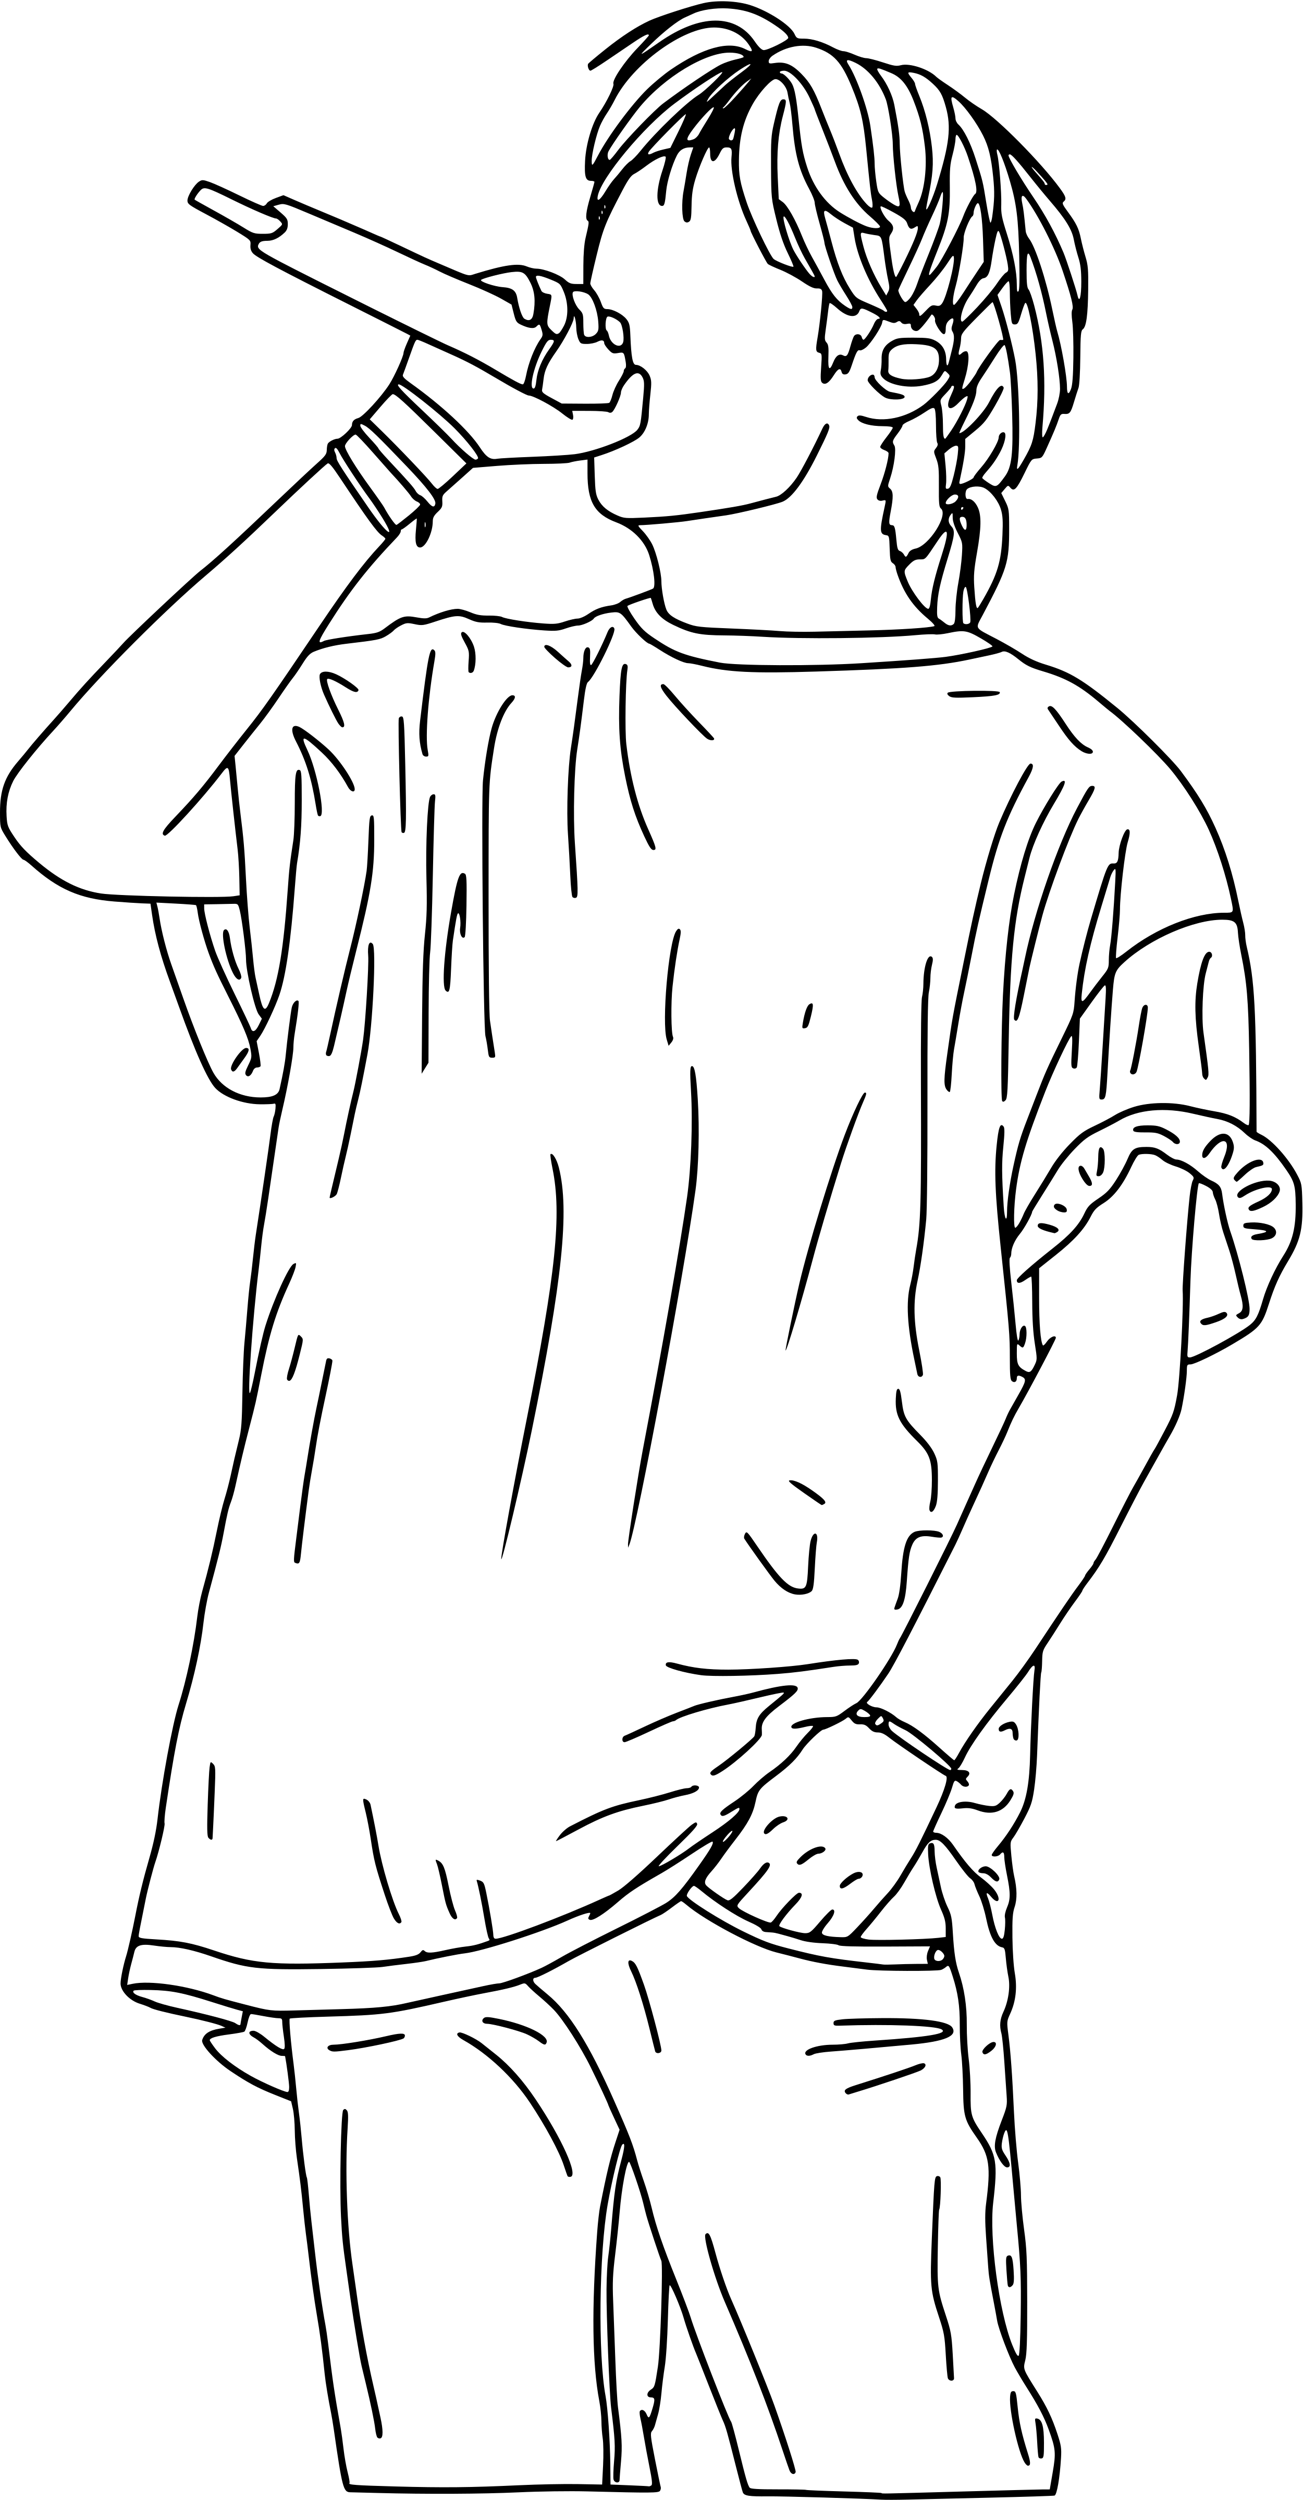<?xml version="1.0" encoding="UTF-8"?>
<!DOCTYPE svg PUBLIC '-//W3C//DTD SVG 1.0//EN'
          'http://www.w3.org/TR/2001/REC-SVG-20010904/DTD/svg10.dtd'>
<svg height="1793.3" preserveAspectRatio="xMidYMid meet" version="1.0" viewBox="-0.0 -0.9 934.8 1793.3" width="934.8" xmlns="http://www.w3.org/2000/svg" xmlns:xlink="http://www.w3.org/1999/xlink" zoomAndPan="magnify"
><g id="change1_1"
  ><path d="m 1369,2127.364 c -12.248,-0.806 -70.984,-2.533 -81.588,-2.398 -13.472,0.171 -16.945,-0.371 -17.959,-2.806 -0.38,-0.913 -2.619,-9.31 -4.975,-18.66 -6.168,-24.478 -7.322,-28.528 -9.409,-33.026 -1.028,-2.214 -5.561,-13.464 -10.073,-25 -4.513,-11.536 -8.599,-21.874 -9.081,-22.974 -2.056,-4.694 -7.237,-19.501 -8.922,-25.5 -2.171,-7.73 -9.145,-24.024 -10.043,-23.468 -0.347,0.215 -0.929,11.32 -1.293,24.679 -0.381,13.996 -1.325,28.315 -2.226,33.789 -0.86,5.225 -1.937,13.775 -2.392,19 -0.455,5.225 -1.539,11.975 -2.408,15 -0.869,3.025 -1.88,6.625 -2.246,8 -0.366,1.375 -1.327,3.265 -2.134,4.2 -1.301,1.506 -1.053,3.813 2.176,20.259 2.004,10.207 3.849,19.118 4.099,19.8 0.25,0.683 0.034,1.904 -0.481,2.714 -1.015,1.597 -5.807,1.638 -52.043,0.45 -12.797,-0.329 -34.144,-0.039 -49.5,0.672 -26.173,1.212 -66.091,1.395 -101,0.462 -9.35,-0.25 -18.222,-0.477 -19.715,-0.505 -4.943,-0.093 -5.81,-3.405 -11.79,-45.051 -0.592,-4.125 -1.489,-9.525 -1.993,-12 -1.884,-9.258 -3.927,-21.695 -4.518,-27.5 -1.756,-17.254 -3.394,-29.536 -5.801,-43.5 -1.67,-9.688 -4.072,-27.064 -5.667,-41 -0.598,-5.225 -1.499,-12.425 -2.002,-16 -0.503,-3.575 -1.426,-11.9 -2.051,-18.5 -1.236,-13.05 -2.169,-20.633 -4.43,-36 -0.809,-5.5 -1.504,-14.5 -1.545,-20 -0.041,-5.5 -0.647,-12.454 -1.347,-15.454 l -1.273,-5.455 -11.435,-4.55 c -12.783,-5.086 -19.409,-8.628 -32.126,-17.174 -10.642,-7.151 -21.266,-18.807 -20.229,-22.193 1.387,-4.53 5.047,-6.96 12.3,-8.165 l 4.379,-0.728 -2.879,-1.302 c -2.791,-1.262 -14.128,-4.164 -25.379,-6.496 -14.134,-2.929 -23.672,-5.332 -25.5,-6.423 -1.1,-0.657 -4.589,-1.994 -7.752,-2.971 -7.291,-2.252 -13.731,-9.06 -13.741,-14.525 -0.006,-3.376 2.079,-13.559 4.027,-19.666 1.232,-3.864 4.51,-18.306 6.558,-28.898 2.729,-14.111 5.53,-25.625 10.099,-41.5 2.967,-10.312 4.926,-19.647 5.853,-27.887 2.952,-26.261 10.64,-67.966 15.093,-81.87 5.599,-17.485 11.088,-43.374 13.409,-63.243 0.61,-5.225 2.177,-13.325 3.48,-18 4.596,-16.476 7.546,-28.656 10.537,-43.5 1.662,-8.25 4.142,-18.555 5.511,-22.9 1.369,-4.345 3.375,-11.995 4.458,-17 2.165,-10.007 2.867,-13.033 5.936,-25.6 1.744,-7.141 2.138,-12.498 2.464,-33.5 0.213,-13.75 0.869,-29.95 1.458,-36 0.589,-6.05 1.548,-17.075 2.131,-24.5 0.584,-7.425 1.477,-16.2 1.985,-19.5 0.508,-3.3 1.398,-10.725 1.978,-16.5 0.58,-5.775 1.505,-13.425 2.057,-17 3.909,-25.328 9.321,-62.339 10.492,-71.752 0.77,-6.189 1.819,-12.039 2.331,-13 0.512,-0.961 1.09,-3.548 1.284,-5.748 0.283,-3.203 0.054,-3.902 -1.147,-3.507 -0.825,0.271 -5.325,0.457 -10,0.412 -12.162,-0.116 -26.052,-5.185 -32.073,-11.706 -5.53,-5.988 -14.447,-25.971 -25.97,-58.199 -1.77,-4.95 -4.701,-13.05 -6.515,-18 -6.703,-18.298 -10.742,-33.414 -12.827,-48 l -1.144,-8 -5.986,-0.224 c -3.292,-0.123 -12.233,-0.718 -19.869,-1.323 -24.754,-1.96 -40.435,-8.774 -59.616,-25.903 -2.475,-2.21 -4.998,-4.026 -5.606,-4.034 -1.314,-0.019 -7.428,-8.029 -12.921,-16.929 -3.931,-6.368 -3.938,-6.4 -3.955,-16.983 -0.026,-15.961 3.338,-25.505 12.902,-36.603 2.844,-3.3 6.101,-7.219 7.238,-8.709 2.392,-3.135 11.786,-13.986 18.413,-21.269 2.513,-2.762 7.419,-8.397 10.901,-12.522 8.371,-9.916 14.218,-16.343 26.41,-29.03 5.566,-5.792 11.281,-11.867 12.701,-13.5 4.353,-5.006 49.069,-46.974 54.918,-51.542 9.954,-7.775 24.341,-20.906 57,-52.025 10.725,-10.219 22.737,-21.465 26.693,-24.991 6.258,-5.577 7.202,-6.866 7.265,-9.911 0.04,-1.925 0.403,-3.995 0.807,-4.6 1.034,-1.548 4.765,-3.395 6.919,-3.425 2.364,-0.033 10.311,-7.542 10.331,-9.761 0.024,-2.691 1.413,-4.234 4.57,-5.076 3.295,-0.879 16.393,-15.1 22.191,-24.094 3.704,-5.745 10.224,-20.155 10.224,-22.595 0,-0.766 1.099,-3.878 2.443,-6.916 l 2.443,-5.524 -2.193,-1.188 C 1027.487,573.168 1008.725,563.694 987,552.769 936.412,527.329 920.428,518.799 917.916,515.903 c -1.388,-1.601 -1.928,-3.428 -1.719,-5.824 0.298,-3.421 0.113,-3.608 -9.196,-9.324 -5.225,-3.208 -15.463,-9.002 -22.75,-12.875 -12.033,-6.395 -13.25,-7.292 -13.25,-9.765 0,-3.277 4.939,-11.374 8.268,-13.555 2.194,-1.438 2.845,-1.412 7.813,0.313 2.98,1.035 12.422,5.312 20.981,9.504 8.559,4.192 16.306,7.622 17.215,7.622 0.909,0 2.096,-0.828 2.638,-1.84 0.542,-1.012 3.454,-2.75 6.472,-3.861 l 5.487,-2.021 7.813,3.423 c 4.297,1.883 12.763,5.464 18.813,7.958 6.05,2.494 12.35,5.132 14,5.862 1.65,0.73 6.375,2.764 10.5,4.519 4.125,1.756 9.876,4.265 12.78,5.576 2.904,1.311 5.459,2.384 5.679,2.384 0.22,0 6.619,2.956 14.22,6.569 18.238,8.669 18.471,8.776 28.321,12.984 22.221,9.494 19.932,8.853 25.5,7.139 20.759,-6.39 30.827,-7.841 36.872,-5.313 2.13,0.891 5.266,1.62 6.97,1.62 5.407,0 16.708,4.285 20.439,7.75 2.951,2.741 4.261,3.25 8.359,3.25 H 1155 l 0.035,-13.25 c 0.022,-8.304 0.608,-15.676 1.571,-19.75 2.503,-10.595 2.639,-11.731 1.49,-12.441 -1.821,-1.126 -1.218,-6.529 1.904,-17.059 1.631,-5.5 2.973,-10.338 2.982,-10.75 0.01,-0.412 -1.092,-0.75 -2.447,-0.75 -3.944,0 -4.848,-3.05 -4.271,-14.415 0.603,-11.873 5.062,-26.912 10.211,-34.436 5.378,-7.859 10.801,-18.987 10.119,-20.764 -1.011,-2.634 7.92,-15.926 17.125,-25.487 4.555,-4.731 8.281,-8.894 8.281,-9.25 0,-1.673 -3.23,-0.184 -11.068,5.102 -4.689,3.163 -13.328,9.012 -19.196,13 -5.868,3.987 -11.104,7.25 -11.635,7.25 -1.223,0 -2.428,-3.662 -1.629,-4.954 0.33,-0.534 5.872,-5.188 12.315,-10.342 11.718,-9.373 22.428,-16.352 31.586,-20.58 6.764,-3.123 29.523,-10.498 38.993,-12.637 9.856,-2.225 24.08,-1.571 33.635,1.547 13.113,4.28 28.522,14.33 31.458,20.518 1.561,3.289 1.878,3.447 6.932,3.447 5.803,0 13.417,2.311 21.009,6.376 2.695,1.443 5.944,2.624 7.221,2.624 1.277,0 4.866,1.125 7.976,2.5 3.109,1.375 6.887,2.5 8.396,2.5 1.509,0 6.875,1.361 11.924,3.026 7.753,2.555 9.757,2.871 12.882,2.03 6.333,-1.702 19.853,2.738 25.486,8.371 0.784,0.784 4.528,3.455 8.321,5.935 3.792,2.48 9.315,6.52 12.271,8.978 2.957,2.458 8.357,6.184 12,8.282 10.96,6.31 42.419,38.132 55.942,56.585 4.501,6.143 4.989,7.878 2.739,9.745 -1.222,1.014 -0.746,2.144 3.105,7.372 6.014,8.165 7.86,11.972 9.3,19.175 0.659,3.3 2.15,9.15 3.312,13 1.83,6.062 2.088,9.224 1.922,23.598 -0.21,18.25 -1.333,26.55 -3.842,28.385 -1.414,1.034 -1.669,3.85 -1.818,20.11 -0.1,10.869 -0.643,20.183 -1.279,21.907 -0.608,1.65 -2.076,6.258 -3.262,10.241 -2.333,7.836 -3.095,8.753 -7.016,8.455 -2.155,-0.164 -2.785,0.419 -3.845,3.554 -1.739,5.146 -3.446,9.259 -8.482,20.434 -3.375,7.489 -3.56,7.692 -7.308,8 -3.815,0.314 -3.886,0.398 -8.889,10.661 -5.562,11.409 -7.458,13.345 -10.078,10.286 -1.633,-1.907 -1.711,-1.889 -4.101,0.95 l -2.436,2.895 2.829,5.762 c 2.696,5.492 2.829,6.42 2.829,19.762 0,24.305 -1.329,28.653 -18.913,61.853 -5.507,10.398 -6.437,8.757 9.763,17.214 5.968,3.115 14.209,7.888 18.314,10.606 5.152,3.412 10.462,5.852 17.149,7.88 17.38,5.27 26.389,10.725 51.335,31.078 12.091,9.866 39.432,37.049 45.575,45.313 12.299,16.546 18.538,26.771 24.803,40.653 7.059,15.642 12.421,32.859 16.477,52.903 1.057,5.225 2.602,12.061 3.432,15.19 0.83,3.13 1.474,7.18 1.43,9 -0.044,1.82 0.454,5.559 1.105,8.309 5.691,24.025 6.728,43.573 7.029,132.565 10e-4,0.311 1.581,1.318 3.512,2.239 7.47,3.562 19.574,17.085 25.621,28.625 3.268,6.237 3.379,6.833 3.709,20 0.485,19.319 -1.524,27.543 -10.279,42.071 -6.339,10.521 -9.64,17.885 -13.721,30.612 -4.986,15.551 -6.687,17.426 -26.341,29.044 -11.612,6.864 -27.162,14.345 -29.816,14.345 -2.533,0 -2.685,0.268 -2.702,4.75 -0.018,4.649 -1.921,18.303 -3.798,27.25 -0.978,4.659 -4.42,12.558 -8.498,19.5 -1.292,2.2 -4.982,8.725 -8.199,14.5 -3.217,5.775 -7.873,14.1 -10.347,18.5 -2.474,4.4 -9.957,18.8 -16.629,32 -11.298,22.352 -15.215,28.955 -24.029,40.5 -1.889,2.475 -3.446,4.871 -3.459,5.324 -0.013,0.454 -2.439,4.053 -5.391,8 -2.952,3.946 -7.743,11.001 -10.648,15.675 -2.905,4.675 -6.949,10.975 -8.987,14 -3.384,5.022 -3.716,6.135 -3.831,12.813 -0.069,4.022 -0.362,7.695 -0.65,8.162 -0.482,0.781 -1.691,24.886 -2.985,59.526 -0.288,7.7 -1.24,18.725 -2.116,24.5 -1.394,9.189 -2.272,11.792 -7.024,20.843 -2.987,5.688 -6.516,11.766 -7.843,13.505 -2.348,3.079 -2.387,3.428 -1.469,13.157 0.519,5.497 1.418,12.02 1.999,14.495 2.116,9.017 2.24,16.525 0.367,22.159 -1.456,4.378 -1.742,8.36 -1.59,22.079 0.106,9.585 0.835,20.458 1.704,25.444 1.832,10.505 0.731,20.258 -3.276,29.01 -2.529,5.525 -2.549,5.748 -1.317,15.207 1.583,12.159 2.791,28.951 3.999,55.6 0.523,11.55 1.862,27.75 2.974,36 1.113,8.25 2.032,18.825 2.043,23.5 0.011,4.675 1.012,15.7 2.224,24.5 1.923,13.969 2.208,20.57 2.248,52 0.035,27.802 -0.277,37.316 -1.372,41.781 -1.614,6.583 -1.804,6.082 8.669,22.72 6.895,10.952 10.568,18.673 14.367,30.2 2.683,8.141 3.006,10.297 2.589,17.3 -0.853,14.33 -2.95,26.447 -4.66,26.933 -0.852,0.242 -21.798,0.914 -46.548,1.494 -24.75,0.58 -51.3,1.207 -59,1.394 -7.7,0.187 -16.025,0.206 -18.5,0.043 z m 58,-5.864 c 28.875,-0.803 54.781,-1.469 57.568,-1.48 l 5.068,-0.02 2.112,-12.25 c 2.413,-13.993 2.141,-16.907 -2.87,-30.694 -3.28,-9.024 -7.655,-17.368 -16.022,-30.556 -2.791,-4.4 -6.525,-10.7 -8.297,-14 -4.148,-7.725 -11.697,-27.69 -12.667,-33.5 -0.413,-2.475 -1.443,-8.1 -2.289,-12.5 -3.236,-16.825 -3.688,-19.653 -4.118,-25.736 -0.243,-3.445 -0.937,-13.239 -1.542,-21.764 -0.804,-11.338 -0.8,-17.782 0.014,-24 3.478,-26.556 2.36,-34.488 -6.668,-47.3 -8.769,-12.443 -9.589,-15.342 -9.819,-34.7 -0.108,-9.075 -0.704,-20.325 -1.325,-25 -0.621,-4.675 -1.104,-14.35 -1.074,-21.5 0.057,-13.367 -1.331,-22.796 -5.086,-34.548 -2.545,-7.968 -2.841,-8.375 -4.834,-6.669 -0.908,0.777 -2.439,1.693 -3.402,2.034 -3.057,1.084 -44.915,0.943 -53.248,-0.179 -4.4,-0.593 -12.05,-1.575 -17,-2.182 -11.855,-1.455 -22.293,-3.408 -31.5,-5.894 -4.125,-1.114 -11.55,-3.031 -16.5,-4.26 -15.184,-3.77 -50.971,-22.692 -64.402,-34.052 -1.788,-1.512 -3.554,-2.745 -3.925,-2.74 -0.37,0.01 -3.373,2.065 -6.673,4.575 -3.3,2.511 -6.9,4.934 -8,5.384 -5.2,2.131 -59.824,29.436 -66,32.992 -11.216,6.458 -22.332,12.038 -23.978,12.038 -1.955,0 -1.96,2.419 -0.01,4.37 0.832,0.832 4.86,4.281 8.95,7.665 15.413,12.749 29.677,35.529 47.568,75.969 11.207,25.331 13.67,31.702 16.621,42.996 0.79,3.025 2.946,9.775 4.789,15 1.844,5.225 4.362,13.775 5.596,19 3.159,13.377 7.922,27.244 17.686,51.5 4.65,11.55 9.261,23.7 10.248,27 3.569,11.937 27.024,72.429 29.095,75.036 0.453,0.57 2.903,9.57 5.444,20 4.916,20.174 6.365,25.223 7.809,27.2 0.664,0.91 6.034,1.231 20.332,1.216 10.686,-0.012 19.748,0.163 20.139,0.388 0.39,0.225 12.635,0.729 27.21,1.121 14.575,0.392 26.688,0.898 26.917,1.125 0.544,0.54 -2.334,0.594 58.083,-1.087 z m -124.126,-15.25 c -0.592,-1.512 -2.792,-7.925 -4.887,-14.25 -10.481,-31.632 -23.386,-64.756 -41.492,-106.5 -7.429,-17.128 -15.803,-46.591 -13.809,-48.585 2.252,-2.252 3.541,0.197 7.147,13.585 3.058,11.354 7.915,25.654 11.208,33 7.05,15.727 26.31,63.039 30.937,76 7.886,22.084 15.806,46.899 15.35,48.089 -0.892,2.324 -3.303,1.599 -4.454,-1.339 z m 168.741,-5.5 c -4.556,-7.16 -11.244,-37.425 -10.441,-47.25 0.262,-3.208 0.719,-4 2.304,-4 1.788,0 2.089,1.103 3.142,11.5 1.126,11.116 2.873,19.03 7.346,33.27 2.028,6.455 2.027,8.73 0,8.73 -0.505,0 -1.562,-1.012 -2.35,-2.25 z m 9.934,-3.926 c -0.245,-0.728 -0.669,-5.599 -0.941,-10.824 -0.272,-5.225 -0.799,-11.231 -1.172,-13.347 -0.598,-3.398 -0.46,-3.805 1.186,-3.488 3.468,0.668 4.839,5.554 4.859,17.314 0.017,9.675 -0.189,11.02 -1.734,11.324 -0.964,0.189 -1.954,-0.251 -2.199,-0.98 z m -65,-56.56 c -0.366,-0.955 -1.049,-8.492 -1.518,-16.75 -0.77,-13.576 -1.233,-16.166 -4.833,-27.046 -6.209,-18.764 -6.55,-22.49 -5.172,-56.468 1.7,-41.907 1.874,-44.024 3.66,-44.71 0.834,-0.32 1.912,0.046 2.395,0.814 0.878,1.395 0.187,21.647 -0.794,23.238 -0.285,0.463 -0.716,12.537 -0.957,26.829 -0.488,28.95 -0.265,30.843 5.828,49.328 3.582,10.867 4.041,13.463 4.861,27.5 0.498,8.525 0.923,16.288 0.944,17.25 0.05,2.302 -3.532,2.313 -4.414,0.014 z m -73.33,-204.502 c -1.78,-2.145 -0.15,-3.438 7.284,-5.776 20.731,-6.521 38.544,-12.447 42.729,-14.216 2.602,-1.1 5.406,-1.74 6.233,-1.423 2.099,0.805 0.856,3.436 -2.423,5.132 -2.609,1.349 -32.077,11.288 -44.54,15.023 -3.3,0.989 -6.49,1.976 -7.09,2.193 -0.599,0.217 -1.586,-0.203 -2.193,-0.933 z m -28.744,-27.806 c -2.056,-3.327 8.101,-6.956 19.465,-6.956 4.166,0 9.05,-0.423 10.852,-0.94 1.802,-0.517 10.574,-1.43 19.493,-2.03 38.217,-2.569 52.65,-4.981 47.785,-7.988 -4.294,-2.654 -37.964,-3.897 -73.068,-2.696 -3.885,0.133 -4.5,-0.12 -4.5,-1.846 0,-1.72 0.91,-2.102 6.5,-2.73 3.575,-0.402 16.4,-0.783 28.5,-0.847 29.444,-0.157 47.227,2.204 50.144,6.656 4.046,6.175 -5.159,10.06 -29.144,12.299 -23.595,2.202 -48.45,4.367 -58,5.051 -5.5,0.394 -10.983,1.246 -12.184,1.894 -2.702,1.456 -4.993,1.508 -5.843,0.133 z m -107.925,-2.206 c -0.214,-0.688 -2.044,-8 -4.067,-16.25 -4.282,-17.467 -9.513,-33.828 -13.168,-41.187 -2.907,-5.854 -2.616,-9.081 0.662,-7.327 2.549,1.364 3.903,4.06 8.535,16.996 3.705,10.346 12.49,43.506 12.49,47.144 0,2.136 -3.815,2.67 -4.452,0.624 z M 1109,2117.003 c 13.475,-0.629 32.375,-0.999 42,-0.823 l 17.5,0.32 0.674,-13.5 c 0.371,-7.425 0.262,-16.2 -0.242,-19.5 -0.504,-3.3 -0.929,-8.925 -0.944,-12.5 -0.015,-3.575 -0.708,-10.1 -1.541,-14.5 -5.066,-26.775 -5.551,-66.386 -1.485,-121.285 0.5,-6.757 1.417,-14.857 2.037,-18 4.789,-24.293 7.342,-34.945 11.138,-46.466 l 2.883,-8.751 -4.01,-8.599 c -2.205,-4.729 -4.01,-8.748 -4.01,-8.93 0,-0.718 -6.476,-14.646 -12.639,-27.185 -7.225,-14.699 -19.855,-34.381 -26.512,-41.316 -2.392,-2.492 -7.033,-6.767 -10.314,-9.5 -3.281,-2.733 -6.955,-6.094 -8.164,-7.469 -2.063,-2.346 -2.404,-2.417 -5.535,-1.156 -4.556,1.836 -12.203,3.667 -25.836,6.187 -6.325,1.169 -19.375,3.943 -29,6.163 -38.335,8.844 -43.824,9.547 -83.225,10.664 -14.699,0.417 -27.029,1.062 -27.401,1.434 -0.652,0.652 0.752,17.126 2.786,32.707 0.539,4.125 1.382,12 1.874,17.5 0.492,5.5 1.371,13.375 1.953,17.5 0.582,4.125 1.459,12.225 1.95,18 1.028,12.107 2.994,27.079 3.709,28.235 0.269,0.435 0.899,5.848 1.401,12.028 0.501,6.18 1.339,14.836 1.861,19.236 0.523,4.4 1.657,14.3 2.522,22 1.992,17.748 5.27,40.544 7.549,52.5 0.472,2.475 1.325,8.325 1.897,13 3.506,28.684 4.395,34.671 9.135,61.5 0.486,2.75 1.375,9.282 1.976,14.515 0.601,5.233 1.924,12.747 2.94,16.697 1.016,3.95 1.609,7.42 1.318,7.711 -1.27,1.27 4.068,1.67 32.787,2.46 34.546,0.95 53.844,0.759 88.97,-0.88 z m -101.8,-34.312 c -0.521,-0.655 -1.197,-3.441 -1.502,-6.191 -0.582,-5.242 -3.259,-18.142 -6.744,-32.5 -1.135,-4.675 -2.489,-10.3 -3.011,-12.5 -1.39,-5.867 -5.536,-30.841 -7.885,-47.5 -1.125,-7.975 -2.496,-17.65 -3.047,-21.5 -2.595,-18.124 -3.096,-23.072 -3.846,-38 -1.135,-22.595 -0.046,-75.023 1.592,-76.659 1.009,-1.007 1.517,-0.968 2.57,0.202 1.018,1.13 1.148,4.039 0.577,12.957 -1.936,30.232 -0.465,70.987 3.537,98 0.856,5.775 2.046,14.1 2.645,18.5 3.334,24.486 7.533,47.632 12.517,69 1.369,5.87 1.774,7.696 4.878,22 1.928,8.883 1.96,14.117 0.092,14.834 -0.785,0.301 -1.853,0.012 -2.373,-0.643 z m 136.528,-187.385 c -0.253,-0.443 -1.48,-3.914 -2.728,-7.714 -3.269,-9.958 -13.254,-28.467 -24.324,-45.091 -11.88,-17.841 -30.166,-35.021 -47.676,-44.793 -4.598,-2.566 -5.814,-4.926 -2.834,-5.5 1.835,-0.353 11.895,4.497 15.835,7.634 1.375,1.095 6.013,4.786 10.306,8.201 9.757,7.762 19.505,18.762 28.472,32.128 18.796,28.015 30.717,54.462 25.064,55.605 -0.911,0.184 -1.863,-0.027 -2.116,-0.47 z m -170.936,-90.362 c -2.767,-1.613 -1.004,-3.943 2.984,-3.943 5.706,0 24.988,-3.123 37.725,-6.11 9.737,-2.284 13.5,-2.409 13.5,-0.449 0,0.792 -0.445,1.716 -0.988,2.052 -2.685,1.659 -27.02,6.805 -39.921,8.441 -10.131,1.285 -11.111,1.286 -13.299,0.01 z m 150.153,-6.554 c -1.894,-1.436 -5.697,-3.632 -8.45,-4.879 -5.706,-2.585 -24.417,-7.509 -28.535,-7.509 -3.214,0 -4.504,-2.303 -2.311,-4.123 1.244,-1.033 3.237,-0.925 10.691,0.577 20.133,4.058 36.223,12.034 34.314,17.009 -0.812,2.117 -1.726,1.945 -5.708,-1.074 z m 80.788,318.798 c 0.955,-0.607 0.671,-3.587 -1.263,-13.235 -1.373,-6.848 -3.161,-16.502 -3.975,-21.452 -0.813,-4.95 -1.939,-10.944 -2.502,-13.321 -0.563,-2.377 -0.765,-4.739 -0.449,-5.25 1.183,-1.913 3.597,-0.824 4.867,2.197 1.488,3.538 2.03,3.031 4.115,-3.841 2.096,-6.909 1.926,-8.285 -1.026,-8.285 -3.318,0 -3.377,-3.38 -0.095,-5.53 2.77,-1.815 2.945,-2.381 5.094,-16.47 1.783,-11.69 3.775,-73.467 2.452,-76.035 -0.941,-1.826 -9.18,-26.74 -10.737,-32.465 -0.598,-2.2 -1.619,-6.25 -2.269,-9 -1.855,-7.847 -9.279,-29.5 -10.114,-29.5 -1.815,0 -5.303,18.596 -6.753,36 -0.619,7.425 -2.071,21.191 -3.227,30.59 -1.715,13.94 -1.984,20.022 -1.462,33 0.352,8.751 1.061,27.835 1.575,42.41 0.514,14.575 1.369,29.875 1.9,34 2.83,22.003 3.156,27.881 2.165,39.078 -0.556,6.282 -1.015,12.209 -1.019,13.172 -0.012,2.556 -3.654,2.215 -4.339,-0.406 -0.31,-1.186 -0.129,-7.113 0.403,-13.172 0.936,-10.662 0.65,-15.794 -2.125,-38.172 -1.269,-10.231 -3.454,-66.404 -3.307,-85 0.07,-8.8 0.625,-19.375 1.235,-23.5 0.609,-4.125 1.567,-13.125 2.128,-20 2.199,-26.96 3.238,-33.951 7.334,-49.378 2.429,-9.147 2.641,-13.002 0.602,-10.959 -1.585,1.588 -7.411,25.461 -10.454,42.837 -6.188,35.334 -6.997,107.877 -1.533,137.5 1.587,8.607 3.228,32.036 3.395,48.5 l 0.153,15 13.5,0.544 c 7.425,0.299 13.725,0.63 14,0.735 0.275,0.105 1.055,-0.162 1.733,-0.593 z m 265.058,-122.426 c 0.381,-26.207 -0.034,-35.895 -2.729,-63.76 -0.559,-5.775 -1.722,-18.375 -2.585,-28 -3.677,-40.996 -4.234,-44.292 -6.519,-38.5 -0.651,1.65 -1.412,4.879 -1.692,7.175 -0.426,3.502 -0.01,4.921 2.613,8.8 3.64,5.394 4.057,8.525 1.134,8.525 -2.048,0 -5.486,-4.649 -7.939,-10.736 -1.802,-4.471 -0.727,-10.476 4.121,-23.026 3.702,-9.583 3.977,-10.961 3.505,-17.568 -0.281,-3.943 -1.023,-14.819 -1.648,-24.169 -0.625,-9.35 -1.564,-18.575 -2.088,-20.5 -1.526,-5.611 -1.111,-10.142 1.431,-15.6 3.59,-7.71 5.045,-17.979 3.556,-25.099 -0.667,-3.191 -1.491,-9.172 -1.832,-13.29 -0.532,-6.441 -0.898,-7.54 -2.619,-7.853 -5.207,-0.949 -8.778,-7.416 -11.547,-20.916 -1.099,-5.358 -3.278,-12.442 -4.842,-15.742 -1.564,-3.3 -3.123,-7.182 -3.465,-8.627 -0.342,-1.445 -1.74,-3.36 -3.107,-4.255 -1.367,-0.895 -5.897,-6.562 -10.066,-12.593 -7.899,-11.424 -11.415,-15.024 -14.673,-15.024 -3.558,0 -5.692,1.982 -9.435,8.763 -2.046,3.705 -4.926,8.537 -6.399,10.737 -1.474,2.2 -4.514,7.25 -6.756,11.222 -2.242,3.972 -5.568,8.539 -7.393,10.149 -1.824,1.61 -6.016,6.397 -9.316,10.638 -3.3,4.241 -7.912,9.846 -10.25,12.455 -2.337,2.609 -4.25,5.227 -4.25,5.818 0,0.591 2.583,1.397 5.74,1.792 5.804,0.725 40.335,-0.135 50.01,-1.246 l 5.25,-0.603 v -6.068 c 0,-4.745 -0.738,-7.712 -3.388,-13.612 -3.914,-8.715 -8.699,-29.297 -9.228,-39.691 -0.296,-5.817 -0.07,-7.26 1.216,-7.753 2.628,-1.008 3.398,0.271 3.435,5.709 0.019,2.855 0.688,8.116 1.486,11.691 0.798,3.575 2.153,9.875 3.011,14 0.859,4.125 2.974,10.425 4.702,14 2.794,5.783 3.223,7.878 3.888,19 0.845,14.128 1.952,21.38 4.303,28.201 3.84,11.139 5.794,24.028 5.684,37.505 -0.059,7.263 0.556,18.288 1.368,24.5 0.811,6.212 1.427,17.369 1.369,24.794 -0.121,15.391 0.358,17.076 8.105,28.5 10.569,15.587 11.459,21.081 8.092,49.98 -2.913,25.01 4.194,78.108 13.6,101.61 2.546,6.36 3.935,8.732 4.678,7.988 0.673,-0.673 1.207,-11.327 1.469,-29.318 z m -9.239,-21.01 c -0.212,-0.688 -0.658,-5.648 -0.99,-11.023 -0.518,-8.372 -0.377,-9.86 0.984,-10.383 2.715,-1.042 3.545,1.052 4.156,10.483 0.43,6.635 0.245,9.532 -0.678,10.644 -1.538,1.853 -2.951,1.966 -3.472,0.279 z m -18.215,-167.316 c -0.703,-1.832 5.182,-7.329 7.914,-7.393 2.937,-0.068 2.01,3.66 -1.594,6.409 -3.854,2.94 -5.472,3.192 -6.319,0.984 z M 943.965,1831.25 c -0.026,-2.76 -1.866,-16.642 -2.916,-22 -0.027,-0.138 -1.111,-0.25 -2.409,-0.25 -2.582,0 -8.089,-3.409 -13.801,-8.544 -2.014,-1.81 -4.714,-3.846 -6,-4.524 -4.399,-2.318 -4.595,-4.933 -0.369,-4.933 1.293,0 4.687,1.913 7.542,4.25 8.424,6.897 13.278,9.861 14.366,8.773 0.635,-0.635 0.563,-3.693 -0.207,-8.75 -0.651,-4.275 -1.18,-9.011 -1.177,-10.523 0.006,-2.335 -0.408,-2.75 -2.743,-2.75 -1.512,-10e-5 -6.277,-0.675 -10.588,-1.5 -4.311,-0.825 -8.383,-1.5 -9.05,-1.5 -0.676,0 -1.756,2.636 -2.443,5.96 -0.677,3.278 -1.751,6.281 -2.385,6.674 -0.635,0.392 -5.549,1.282 -10.919,1.978 -9.268,1.2 -13.871,2.586 -13.86,4.173 0.003,0.393 1.703,2.965 3.779,5.715 4.477,5.931 14.131,13.41 25.675,19.89 8.21,4.608 23.832,11.481 26.292,11.567 0.792,0.028 1.237,-1.332 1.215,-3.707 z m -34.921,-45 c 0.024,-0.412 0.414,-2.663 0.866,-5 l 0.822,-4.25 -4.116,-1.092 c -2.264,-0.601 -10.191,-3.026 -17.616,-5.389 -21.484,-6.839 -29.659,-8.445 -44.666,-8.774 -6.141,-0.135 -11.493,0.082 -11.893,0.481 -1.322,1.321 1.334,3.273 6.23,4.58 2.655,0.708 6.628,2.135 8.828,3.17 2.2,1.035 9.4,3.066 16,4.513 21.117,4.628 39.685,9.528 41.846,11.042 2.308,1.617 3.63,1.874 3.697,0.72 z M 981.5,1775.482 c 24.108,-0.669 35.483,-1.747 47,-4.455 2.2,-0.517 13.45,-3.007 25,-5.534 11.55,-2.526 24.971,-5.471 29.826,-6.543 4.854,-1.073 9.956,-1.95 11.338,-1.95 2.398,0 20.818,-6.742 30.337,-11.103 2.475,-1.134 9.021,-4.692 14.548,-7.907 5.526,-3.215 23.301,-12.393 39.5,-20.396 16.199,-8.003 32.133,-16.248 35.41,-18.323 6.483,-4.104 11.447,-9.775 23.62,-26.984 8.408,-11.885 10.664,-15.881 9.581,-16.964 -0.367,-0.367 -7.078,3.628 -14.912,8.877 -7.835,5.25 -17.62,11.468 -21.745,13.819 -17.788,10.137 -23.239,13.743 -31.134,20.596 -9.977,8.661 -17.904,13.69 -20.193,12.812 -1.242,-0.477 -1.4,-1.07 -0.655,-2.462 0.54,-1.009 0.982,-2.042 0.982,-2.295 0,-1.112 -7.978,1.448 -16.253,5.215 -18.505,8.425 -61.559,22.189 -73.747,23.576 -5.019,0.571 -19.326,3.404 -28,5.545 -1.925,0.475 -8.225,1.396 -14,2.046 -5.775,0.65 -13.425,1.62 -17,2.155 -3.575,0.535 -23.462,1.212 -44.193,1.503 -45.999,0.646 -53.118,-0.179 -78.835,-9.131 -12.093,-4.21 -22.546,-6.581 -28.972,-6.572 -2.475,0 -7.903,-0.512 -12.063,-1.145 -9.175,-1.396 -12.946,-0.152 -14.053,4.638 -0.382,1.65 -1.372,5.475 -2.2,8.5 -0.829,3.025 -1.827,7.668 -2.219,10.319 l -0.712,4.819 3.874,-0.819 c 12.189,-2.576 39.253,1.26 57.874,8.203 6.19,2.308 7.469,2.68 23.5,6.833 17.028,4.412 18.1,4.536 35,4.062 9.075,-0.255 24.15,-0.675 33.5,-0.935 z m 412.329,-32.44 8.329,-0.041 -0.636,-2.896 c -0.369,-1.68 -0.043,-4.316 0.776,-6.276 l 1.412,-3.38 -32.105,0.15 c -21.95,0.103 -32.538,-0.196 -33.472,-0.943 -0.752,-0.602 -5.927,-1.258 -11.5,-1.459 -6.161,-0.222 -12.289,-1.076 -15.633,-2.179 -3.025,-0.998 -7.3,-2.294 -9.5,-2.88 -2.2,-0.587 -5.125,-1.385 -6.5,-1.775 -1.375,-0.389 -3.4,-0.772 -4.5,-0.85 -1.1,-0.078 -3.185,-0.225 -4.633,-0.327 -1.552,-0.109 -2.829,-0.903 -3.111,-1.935 -0.287,-1.054 -4.004,-3.296 -9.349,-5.638 -8.539,-3.742 -23.855,-13.671 -33.546,-21.746 -2.551,-2.126 -5.026,-3.841 -5.5,-3.81 -1.505,0.097 -5.576,5.943 -5.065,7.274 1.124,2.93 24.246,17.471 40.204,25.284 14.409,7.054 19.363,8.928 32.5,12.295 22.826,5.85 30.07,7.151 56.5,10.147 5.5,0.623 10.675,1.259 11.5,1.413 0.825,0.154 4.65,0.13 8.5,-0.053 3.85,-0.183 10.748,-0.351 15.329,-0.374 z M 982,1742.013 c 22.25,-0.888 33.078,-1.817 48,-4.117 4.742,-0.731 6.959,-1.596 8.196,-3.199 1.357,-1.758 1.946,-1.947 2.95,-0.947 1.729,1.723 5.375,1.569 15.065,-0.637 4.559,-1.038 11.111,-2.186 14.561,-2.552 5.38,-0.571 8.798,-1.44 16.09,-4.09 0.957,-0.348 1.059,-0.864 0.343,-1.733 -0.561,-0.681 -1.987,-7.088 -3.17,-14.238 -1.846,-11.159 -4.293,-23.168 -5.53,-27.135 -0.26,-0.833 0.395,-0.852 2.465,-0.071 2.515,0.949 2.987,1.879 4.381,8.635 2.366,11.463 5.01,27.231 5.083,30.321 0.043,1.803 0.605,2.75 1.634,2.75 5.749,0 48.251,-15.982 74.751,-28.108 3.476,-1.591 6.489,-2.892 6.696,-2.892 0.207,0 3.137,-1.617 6.51,-3.595 3.807,-2.231 14.362,-11.43 27.825,-24.25 11.93,-11.361 23.151,-21.687 24.936,-22.947 2.902,-2.05 3.312,-2.116 3.882,-0.629 0.47,1.226 -3.26,5.438 -14.207,16.041 -8.165,7.909 -14.158,14.38 -13.318,14.38 1.727,0 16.504,-8.772 21.841,-12.966 1.934,-1.519 9.395,-6.607 16.581,-11.307 11.921,-7.795 19.434,-14.276 19.434,-16.762 0,-1.427 -0.505,-1.251 -5.846,2.035 -5.242,3.225 -6.672,3.59 -7.681,1.956 -0.985,-1.594 1.201,-3.67 9.984,-9.48 4.424,-2.926 10.556,-7.943 13.626,-11.148 3.071,-3.205 8.186,-7.606 11.367,-9.78 8.525,-5.825 15.193,-12.135 19.499,-18.45 2.099,-3.079 5.752,-7.504 8.116,-9.833 2.364,-2.329 4.024,-4.51 3.688,-4.846 -0.336,-0.336 -2.781,-0.08 -5.432,0.569 -6.646,1.627 -9.553,1.721 -10.035,0.326 -1.131,-3.274 13.009,-7.3 25.715,-7.323 6.126,-0.011 6.839,-0.267 12.403,-4.443 3.246,-2.437 7.071,-4.934 8.5,-5.548 4.287,-1.844 25.266,-32.144 29.078,-41.999 0.745,-1.925 1.688,-3.95 2.097,-4.5 1.682,-2.264 37.073,-72.754 40.925,-81.514 2.295,-5.217 5.306,-11.961 6.691,-14.986 1.386,-3.025 4.314,-9.55 6.509,-14.5 2.194,-4.95 7.698,-16.65 12.231,-26 4.533,-9.35 8.851,-18.575 9.597,-20.5 0.745,-1.925 2.115,-4.85 3.043,-6.5 0.928,-1.65 3.767,-6.665 6.307,-11.144 5.128,-9.041 5.512,-10.807 2.684,-12.321 -2.866,-1.534 -4.066,-1.267 -4.066,0.906 0,2.553 -1.721,3.535 -3.544,2.023 -1.158,-0.961 -1.456,-4.31 -1.455,-16.336 0,-16.933 -0.302,-20.616 -6.563,-79.628 -4.058,-38.244 -4.721,-54.83 -2.917,-72.895 1.337,-13.384 2.625,-16.871 5.043,-13.649 0.756,1.008 0.689,5.13 -0.233,14.231 -1.211,11.956 -1.159,19.855 0.281,43.064 0.583,9.39 2.388,12.029 2.388,3.492 0,-6.902 1.887,-20.338 4.599,-32.743 3.346,-15.306 4.843,-20.349 9.94,-33.5 0.746,-1.925 3.689,-9.575 6.541,-17 6.259,-16.3 7.572,-19.254 18.332,-41.265 8.196,-16.766 8.442,-17.479 9.04,-26.235 0.635,-9.302 2.054,-20.037 3.569,-27 2.149,-9.877 5.45,-22.799 8.175,-32 11.524,-38.914 12.007,-40.108 16.085,-39.825 2.78,0.193 3.627,-1.526 3.779,-7.675 0.137,-5.523 4.157,-16.448 6.191,-16.823 2.211,-0.408 2.309,2.648 0.299,9.328 -2.002,6.651 -5.555,37.545 -5.541,48.166 0,3.206 -0.759,12.229 -1.696,20.05 -0.937,7.822 -1.422,14.503 -1.077,14.848 0.345,0.345 3.695,-1.796 7.446,-4.756 21.462,-16.942 48.772,-27.779 70.069,-27.805 7.188,-0.009 7.047,0.28 4.883,-10.008 -3.492,-16.6 -9.685,-35.881 -15.892,-49.479 -6.034,-13.22 -17.852,-31.827 -27.64,-43.516 -8.935,-10.671 -34.776,-35.452 -43.601,-41.812 -0.55,-0.396 -4.15,-3.383 -8,-6.637 -13.608,-11.502 -23.34,-16.837 -39.5,-21.651 -9.392,-2.798 -12.356,-4.253 -18,-8.834 -5.78,-4.692 -9.595,-6.357 -11.827,-5.163 -0.942,0.504 -5.079,1.63 -9.193,2.501 -4.114,0.871 -10.405,2.208 -13.98,2.969 -22.305,4.753 -46.243,6.627 -110,8.611 -45.33,1.411 -63.67,0.489 -81.91,-4.118 -4.075,-1.029 -8.492,-1.871 -9.814,-1.871 -3.224,0 -12.118,-4.154 -20.491,-9.571 -3.766,-2.436 -7.124,-4.429 -7.463,-4.429 -1.593,0 -9.533,-7.533 -12.904,-12.243 -7.442,-10.397 -8.041,-10.818 -14.344,-10.084 -5.91,0.689 -11.519,2.618 -12.574,4.326 -1.121,1.814 -8.325,5.001 -11.304,5.001 -1.586,0 -5.541,0.931 -8.79,2.068 -5.039,1.764 -7.302,1.975 -15.407,1.436 -12.828,-0.854 -28.547,-3.191 -31.272,-4.649 -1.257,-0.673 -5.419,-1.109 -9.556,-1.002 -6.043,0.156 -8.369,-0.277 -13.249,-2.467 -7.04,-3.159 -9.799,-2.965 -23.88,1.68 -8.895,2.934 -9.793,3.049 -15.089,1.925 -5.085,-1.079 -6.016,-0.998 -9.609,0.834 -2.188,1.116 -4.587,2.763 -5.331,3.66 -0.744,0.897 -3.258,2.747 -5.585,4.111 -4.16,2.438 -6.418,2.872 -28.428,5.469 -8.795,1.038 -16.757,2.984 -23.258,5.685 -2.878,1.196 -4.79,3.221 -8.169,8.656 -2.426,3.902 -5.592,8.528 -7.034,10.28 -1.442,1.752 -6.038,8.277 -10.214,14.5 -4.175,6.223 -10.119,14.42 -13.208,18.214 -3.089,3.794 -8.476,10.544 -11.97,15 l -6.353,8.101 0.66,6.5 c 0.363,3.575 1.074,11 1.58,16.5 0.506,5.5 1.404,13.825 1.996,18.5 2.26,17.857 2.879,25.168 3.94,46.5 0.602,12.1 1.806,27.85 2.677,35 0.871,7.15 1.967,17.275 2.437,22.5 0.47,5.225 1.264,11.3 1.764,13.5 0.501,2.2 1.68,7.6 2.62,12 2.488,11.639 4.218,13.172 7.056,6.25 6.817,-16.627 10.444,-38.665 13.455,-81.75 1.021,-14.615 1.532,-19.085 4.003,-35.082 C 947.542,933.298 948,921.231 948,910.102 c 0,-20.362 0.63,-24.565 3.515,-23.458 1.249,0.479 1.483,3.933 1.476,21.713 -0.007,18.516 -0.911,30.628 -3.369,45.143 -0.279,1.65 -1.011,9.75 -1.627,18 -2.857,38.305 -6.416,62.952 -11.047,76.5 -2.87,8.397 -10.365,24.428 -13.707,29.319 l -2.609,3.819 1.653,8.576 c 0.909,4.717 1.415,8.961 1.125,9.431 -0.291,0.47 -1.413,0.855 -2.494,0.855 -1.129,0 -2.337,0.975 -2.837,2.291 -1.378,3.624 -3.562,5.037 -5.038,3.258 -0.989,-1.192 -0.696,-2.555 1.525,-7.095 2.634,-5.384 2.7,-5.886 1.576,-11.988 -1.334,-7.239 -5.237,-16.448 -16.093,-37.967 -7.857,-15.575 -10.406,-21.203 -13.811,-30.5 -3.185,-8.696 -7.078,-23.016 -7.821,-28.772 -0.374,-2.9 -0.964,-5.448 -1.311,-5.662 -0.347,-0.214 -6.877,-0.717 -14.511,-1.117 l -13.881,-0.727 0.74,2.889 c 0.407,1.589 1.102,5.364 1.543,8.389 1.332,9.123 4.868,22.999 8.417,33.029 1.843,5.209 5.72,16.221 8.616,24.471 7.464,21.267 17.386,45.762 21.557,53.221 6.154,11.004 19.077,17.779 33.913,17.779 8.582,0 12.654,-1.797 13.592,-6 2.568,-11.497 3.899,-18.867 4.425,-24.5 0.929,-9.944 3.483,-30.089 4.298,-33.905 0.728,-3.407 3.462,-6.151 4.798,-4.815 0.647,0.647 -0.377,9.582 -2.712,23.653 -0.496,2.989 -0.902,7.322 -0.902,9.629 0,5.612 -3.966,27.981 -7.968,44.937 -1.168,4.95 -2.35,10.575 -2.626,12.5 -0.57,3.971 -4.495,30.846 -7.449,51 -1.088,7.425 -2.457,15.975 -3.041,19 -0.584,3.025 -1.479,9.775 -1.988,15 -0.509,5.225 -1.317,12.65 -1.795,16.5 -4.39,35.337 -8.472,94.128 -6.163,88.747 0.532,-1.239 1.919,-7.089 3.084,-13 3.494,-17.742 6.14,-29.433 7.977,-35.247 5.848,-18.509 16.618,-42.207 20.006,-44.02 2.055,-1.1 2.129,-0.994 1.526,2.182 -0.348,1.836 -2.395,7.163 -4.549,11.838 -9.652,20.953 -14.368,36.337 -20.081,65.5 -3.927,20.047 -3.878,19.83 -8.72,38.5 -3.747,14.449 -6.08,24.256 -9.872,41.5 -0.847,3.85 -2.232,8.8 -3.079,11 -1.843,4.787 -2.755,8.638 -5.329,22.5 -1.796,9.671 -3.756,17.61 -10.565,42.793 -1.382,5.111 -3.125,14.786 -3.873,21.5 -1.872,16.801 -6.377,37.689 -12.554,58.207 -5.193,17.248 -8.461,34.071 -14.477,74.5 -0.777,5.225 -1.169,10.29 -0.87,11.257 0.468,1.512 -4.03,20.285 -6.647,27.743 -1.384,3.945 -5.562,19.952 -6.786,26 -4.42,21.837 -5.163,25.745 -5.163,27.149 0,1.32 2.101,1.7 12.75,2.307 17.096,0.974 25.231,2.534 41.25,7.912 27.954,9.384 41.536,10.66 92,8.646 z m 37.03,-31.686 c -1.192,-2.02 -4.098,-9.558 -6.457,-16.75 -6.824,-20.801 -7.703,-24.301 -10.065,-40.077 -0.906,-6.05 -2.516,-14.549 -3.577,-18.887 -2.549,-10.415 -2.528,-10.842 0.467,-9.477 1.325,0.604 2.648,2.272 2.958,3.728 2.417,11.381 4.632,22.816 5.643,29.136 2.244,14.025 9.989,40.094 14.632,49.259 1.342,2.649 2.173,5.25 1.846,5.779 -1.197,1.937 -3.331,0.875 -5.447,-2.711 z m 40.083,-3.577 c -2.735,-6.129 -2.932,-6.841 -5.555,-20.161 -1.309,-6.649 -2.871,-13.356 -3.47,-14.904 -1.458,-3.771 -1.406,-3.925 0.911,-2.685 3.472,1.858 4.806,5.151 7.412,18.298 1.395,7.039 3.445,14.85 4.554,17.359 1.11,2.509 1.77,4.962 1.467,5.452 -1.269,2.053 -3.545,0.616 -5.319,-3.359 z m 79.042,-56.02 c 1.77,-2.349 5.047,-5.212 7.282,-6.364 24.159,-12.45 30.139,-14.71 49.894,-18.85 6.886,-1.443 16.715,-3.95 21.84,-5.57 5.126,-1.62 10.532,-2.946 12.015,-2.946 1.483,0 2.974,-0.45 3.314,-1 0.985,-1.593 5.5,-1.201 5.5,0.477 0,2.238 -4.018,4.409 -10.308,5.572 -3.109,0.575 -8.227,1.931 -11.375,3.014 -3.147,1.083 -11.36,3.11 -18.25,4.505 -18.375,3.72 -29.151,7.665 -46.58,17.049 -8.564,4.611 -15.791,8.383 -16.061,8.383 -0.27,0 0.959,-1.922 2.729,-4.27 z m -252.139,1.791 c -0.939,-1.132 -1.056,-6.717 -0.495,-23.75 0.403,-12.249 1.014,-24.262 1.357,-26.697 0.613,-4.342 0.661,-4.391 2.517,-2.535 1.777,1.777 1.846,3.02 1.144,20.427 -0.411,10.194 -0.911,21.46 -1.111,25.035 -0.2,3.575 -0.378,7.062 -0.396,7.75 -0.044,1.69 -1.516,1.577 -3.015,-0.23 z m 360.65,-45.187 c -1.359,-1.358 -0.531,-2.351 5.209,-6.249 6.449,-4.38 24.547,-19.341 25.75,-21.288 0.416,-0.672 0.888,-3.385 1.049,-6.028 0.408,-6.682 2.377,-9.925 9.588,-15.788 10.256,-8.34 11.017,-9.035 10.474,-9.577 -0.286,-0.286 -7.881,1.25 -16.878,3.414 -8.997,2.164 -19.283,4.478 -22.858,5.144 -14.76,2.748 -34.737,8.709 -37.45,11.176 -0.522,0.475 -1.523,0.864 -2.223,0.864 -0.7,0 -8.439,3.375 -17.197,7.5 -8.758,4.125 -16.646,7.5 -17.527,7.5 -2.191,0 -2.068,-3.902 0.147,-4.667 0.963,-0.332 7.375,-3.272 14.25,-6.533 6.875,-3.261 17.225,-7.734 23,-9.94 5.775,-2.206 11.4,-4.4 12.5,-4.877 2.655,-1.15 16.814,-4.43 28,-6.486 4.95,-0.91 11.475,-2.334 14.5,-3.164 20.171,-5.536 31.141,-6.631 31.797,-3.174 0.391,2.058 -1.851,4.225 -13.46,13.015 -9.485,7.182 -12.639,11.445 -12.302,16.625 0.097,1.486 0.129,3.273 0.07,3.973 -0.263,3.153 -18.192,19.541 -28.552,26.098 -4.99,3.158 -6.668,3.682 -7.888,2.463 z m -7.167,-71.409 c -11.947,-1.651 -24.946,-5.287 -25.29,-7.074 -0.473,-2.454 2.084,-2.86 7.949,-1.262 11.729,3.195 21.684,4.375 36.841,4.365 15.634,-0.01 44.994,-2.039 57,-3.94 20.311,-3.215 33.991,-4.414 35.896,-3.145 0.768,0.511 1.119,1.65 0.781,2.531 -0.464,1.209 -2.01,1.601 -6.314,1.601 -3.135,0 -8.436,0.426 -11.781,0.948 -19.479,3.035 -28.441,4.168 -40.082,5.069 -19.835,1.536 -47.187,1.987 -55,0.907 z m 138.794,-48.586 c 0.315,-1.011 1.337,-3.863 2.269,-6.338 1.051,-2.788 2.011,-9.636 2.524,-18 1.174,-19.142 3.743,-27.235 9.474,-29.846 3.278,-1.493 14.609,-1.489 17.892,0.01 2.618,1.193 3.402,3.388 1.443,4.041 -0.607,0.202 -3.704,-0.062 -6.881,-0.587 -7.819,-1.293 -11.657,0.294 -14.051,5.813 -2.032,4.684 -2.725,9.351 -3.873,26.073 -0.943,13.741 -3.016,19.776 -6.984,20.338 -1.924,0.273 -2.275,-0.018 -1.812,-1.5 z m -71.378,-9.351 c -5.005,-0.863 -10.14,-4.276 -14.722,-9.787 -3.212,-3.862 -18.997,-25.836 -21.691,-30.196 -0.406,-0.657 -0.189,-2.223 0.483,-3.478 1.164,-2.175 1.581,-1.756 8.794,8.845 15.214,22.358 21.926,29.377 29.003,30.326 6.195,0.831 6.808,-0.472 7.508,-15.968 0.334,-7.394 1.126,-15.502 1.76,-18.019 1.953,-7.756 5.959,-6.814 4.45,1.046 -0.395,2.058 -1.041,10.398 -1.436,18.533 -0.545,11.232 -1.087,15.159 -2.251,16.324 -2.048,2.047 -7.489,3.133 -11.898,2.373 z m -358.637,-22.639 c -1.259,-0.51 -1.194,-1.974 0.763,-17.348 0.525,-4.125 1.849,-14.7 2.942,-23.5 1.093,-8.8 2.466,-18.7 3.051,-22 0.585,-3.3 1.478,-8.7 1.984,-12 1.567,-10.222 4.883,-28.663 6.473,-36 0.834,-3.85 2.647,-12.625 4.028,-19.5 1.381,-6.875 2.727,-13.471 2.991,-14.658 0.352,-1.582 1.014,-2.018 2.484,-1.633 1.102,0.288 2.004,1.034 2.004,1.657 -2.2e-4,1.438 -2.311,13.348 -4.973,25.633 -3.497,16.138 -5.801,28.158 -6.995,36.5 -0.63,4.4 -1.818,11.6 -2.64,16 -0.822,4.4 -1.936,11.375 -2.476,15.5 -2.553,19.504 -4.835,38.165 -5.473,44.75 -0.677,6.998 -1.186,7.804 -4.164,6.598 z m 147.824,-2.758 c -0.176,-3.245 9.547,-56.567 18.397,-100.889 20.72,-103.774 25.099,-146.319 18.427,-179.055 -1.109,-5.44 -1.774,-10.133 -1.478,-10.429 1.394,-1.394 4.501,3.555 6.015,9.582 7.714,30.709 2.518,81.088 -19.461,188.702 -7.254,35.517 -21.679,96.174 -21.9,92.09 z m 90.96,-10.466 c -0.083,-3.12 7.397,-51.003 10.564,-67.623 14.263,-74.85 26.888,-146.904 31.817,-181.585 2.929,-20.605 4.144,-53.394 2.813,-75.915 -0.848,-14.345 -0.706,-18 0.699,-18 1.943,0 3.103,6.627 4.155,23.752 1.331,21.646 0.657,48.7 -1.625,65.248 -8.546,61.968 -41.806,240.182 -47.446,254.225 l -0.914,2.275 -0.063,-2.377 z m 216.323,-24.558 c -0.338,-0.881 -0.089,-3.69 0.554,-6.242 0.643,-2.552 1.155,-9.472 1.139,-15.377 -0.04,-14.547 -1.849,-19.306 -10.631,-27.958 -12.69,-12.502 -15.791,-18.697 -15.263,-30.488 0.239,-5.336 0.662,-7 1.778,-7 1.097,0 1.75,2.313 2.605,9.232 1.333,10.78 2.624,13.096 13.398,24.033 4.543,4.612 8.125,9.359 9.81,13 2.477,5.353 2.652,6.667 2.629,19.735 -0.016,9.654 -0.471,15.218 -1.465,17.924 -1.571,4.277 -3.585,5.667 -4.554,3.141 z m -90.195,-12.415 c -9.424,-6.622 -11.809,-8.727 -10.177,-8.979 3.091,-0.477 8.797,2.066 16.115,7.181 8.506,5.946 10.791,8.454 8.831,9.694 -0.803,0.508 -1.685,0.885 -1.96,0.839 -0.275,-0.047 -6.039,-3.977 -12.809,-8.735 z m -370.753,-81.45 c -0.31,-0.806 0.298,-4.106 1.35,-7.333 1.052,-3.227 2.955,-10.279 4.23,-15.671 2.312,-9.783 2.322,-9.8 4.304,-7.818 1.982,1.982 1.98,2.012 -0.85,13.305 -3.086,12.313 -5.276,17.948 -7.221,18.579 -0.687,0.223 -1.503,-0.255 -1.812,-1.061 z m 452.163,-3.95 c -0.24,-1.238 -1.2,-5.85 -2.133,-10.25 -5.08,-23.949 -6.032,-41.362 -2.923,-53.5 0.916,-3.575 2.009,-9.425 2.43,-13 0.421,-3.575 1.253,-9.2 1.849,-12.5 3.261,-18.058 3.686,-32.954 3.382,-118.5 -0.126,-35.482 0.177,-60.074 0.77,-62.5 0.538,-2.2 0.989,-6.438 1.002,-9.418 0.054,-12.332 3.244,-22.262 6.201,-19.305 0.79,0.79 0.779,2.34 -0.042,5.601 -0.624,2.479 -1.135,6.722 -1.135,9.428 0,2.706 -0.5,7.345 -1.111,10.307 -0.762,3.695 -1.074,28.465 -0.995,78.886 0.066,42.072 -0.309,77.99 -0.879,84 -1.594,16.82 -3.99,33.77 -6.219,44 -3.235,14.848 -2.892,29.593 1.159,49.741 1.796,8.932 3.005,16.92 2.686,17.75 -0.879,2.292 -3.547,1.803 -4.04,-0.741 z m -94.5,-16.831 c -0.178,-1.012 6.633,-34.032 9.9,-47.999 6.235,-26.656 22.764,-80.781 32.574,-106.665 5.949,-15.697 12.895,-30.256 14.436,-30.256 1.468,0 1.235,1.194 -1.387,7.126 -3.305,7.475 -11.944,31.385 -15.672,43.374 -8.53,27.429 -16.267,53.728 -20.447,69.5 -7.768,29.308 -19.036,67.009 -19.403,64.919 z M 973,1193.334 c 0,-0.461 1.387,-6.388 6.513,-27.834 1.315,-5.5 3.079,-13.6 3.92,-18 1.696,-8.868 4.97,-23.83 6.565,-30 1.399,-5.413 5.908,-29.464 7.029,-37.5 1.678,-12.02 4.187,-53.437 3.643,-60.15 -0.619,-7.65 0.831,-11.36 3.283,-8.405 2.631,3.17 -0.067,59.023 -3.818,79.055 -3.298,17.615 -5.223,27.046 -6.619,32.432 -0.876,3.38 -1.978,8.041 -2.45,10.357 -0.471,2.316 -1.816,8.917 -2.989,14.669 -1.173,5.752 -2.771,12.952 -3.552,16 -0.781,3.048 -2.33,9.932 -3.441,15.298 -1.112,5.366 -2.472,10.597 -3.022,11.625 -0.887,1.657 -5.064,3.68 -5.064,2.453 z m 482.499,-69.335 c -1.049,-1.697 -0.679,-51.654 0.562,-75.998 1.474,-28.909 4.225,-53.762 7.976,-72.061 4.553,-22.211 9.991,-40.045 15.675,-51.412 5.771,-11.54 16.273,-28.45 18.365,-29.569 4.34,-2.322 2.764,2.294 -5.433,15.916 -7.856,13.057 -15.167,29.186 -17.527,38.668 -0.542,2.177 -2.16,8.644 -3.597,14.371 -7.673,30.595 -10.323,57.934 -11.322,116.801 -0.614,36.176 -0.899,41.414 -2.331,42.846 -1.207,1.206 -1.824,1.32 -2.369,0.438 z m -39.931,-8.204 c -2.078,-2.966 -1.98,-7.666 0.531,-25.436 3.844,-27.208 3.177,-23.47 11.85,-66.359 5.416,-26.783 7.866,-38.015 12.216,-56 3.83,-15.837 9.833,-35.688 13.22,-43.715 8.184,-19.403 20.285,-42.24 22.396,-42.268 2.692,-0.035 2.266,3.139 -1.3,9.689 -15.521,28.507 -21.329,43.391 -28.6,73.294 -7.595,31.233 -8.793,36.553 -12.271,54.5 -1.919,9.9 -4.375,22.05 -5.46,27 -1.084,4.95 -2.92,14.85 -4.08,22 -1.16,7.15 -2.562,15.475 -3.115,18.5 -0.553,3.025 -1.29,11.029 -1.637,17.788 -0.347,6.758 -0.98,12.503 -1.406,12.767 -0.426,0.264 -1.481,-0.528 -2.344,-1.76 z M 1039.345,1062.5 c 0.242,-30.683 0.791,-46.311 2.038,-58 1.363,-12.776 1.578,-20.836 1.068,-40 -0.649,-24.381 0.74,-55.121 2.651,-58.692 0.532,-0.994 1.67,-1.808 2.529,-1.808 1.294,0 1.457,0.899 0.953,5.25 -0.335,2.888 -1.032,26.85 -1.549,53.25 -0.517,26.4 -1.385,51.15 -1.928,55 -0.543,3.85 -1.034,23.223 -1.09,43.051 l -0.103,36.051 -2.45,3.949 -2.45,3.949 z m -137.026,38.889 c -1.139,-2.969 7.549,-15.389 10.765,-15.389 2.786,0 2.358,2.378 -1.334,7.423 -1.788,2.442 -4.059,5.596 -5.047,7.009 -2.064,2.95 -3.499,3.263 -4.384,0.956 z M 1086.472,1087.25 c -0.369,-3.163 -1.126,-7.55 -1.681,-9.75 -1.503,-5.955 -3.082,-170.225 -1.765,-183.5 1.368,-13.781 3.966,-29.378 6.245,-37.5 3.168,-11.284 10.877,-23.5 14.832,-23.5 2.625,0 2.37,2.197 -0.629,5.433 -5.582,6.023 -10.327,18.351 -12.534,32.567 -3.946,25.414 -3.876,23.494 -3.909,106.808 -0.02,50.384 0.358,84.044 0.994,88.5 0.948,6.652 1.998,13.587 3.474,22.942 0.549,3.482 0.415,3.75 -1.882,3.75 -2.267,0 -2.53,-0.481 -3.145,-5.75 z m -115.882,3.896 c -0.328,-0.531 -0.37,-1.568 -0.092,-2.305 0.277,-0.737 1.57,-6.29 2.872,-12.34 4.303,-19.989 10.766,-47.802 14.174,-61 4.371,-16.926 10.56,-46.103 12.003,-56.589 0.347,-2.524 0.929,-12.419 1.292,-21.988 0.587,-15.469 0.855,-17.437 2.411,-17.734 1.614,-0.309 1.75,1.052 1.747,17.488 0,23.257 -2.413,38.114 -12.897,79.531 -2.686,10.611 -5.851,23.793 -7.032,29.293 -2.19,10.193 -5.894,26.424 -8.897,38.989 -1.156,4.835 -2.181,7.086 -3.327,7.305 -0.911,0.174 -1.925,-0.118 -2.253,-0.649 z m 244.262,-11.162 c -3.688,-12.234 1.272,-69.419 6.745,-77.772 1.167,-1.78 1.885,-2.13 2.702,-1.314 0.816,0.816 0.78,2.641 -0.138,6.857 -1.853,8.514 -3.776,21.283 -5.159,34.245 -1.235,11.572 -1.027,33.138 0.347,36.085 0.459,0.984 0,2.495 -1.203,3.984 l -1.942,2.398 z m 97.669,-12.103 c 1.24,-7.338 2.942,-12.139 4.697,-13.246 2.917,-1.84 3.161,0.095 1.085,8.607 -1.72,7.053 -2.343,8.307 -4.26,8.591 -2.12,0.314 -2.205,0.094 -1.521,-3.953 z m 151.667,-2.155 c -1.036,-1.249 1.21,-15.016 5.83,-35.725 0.429,-1.925 1.248,-5.75 1.818,-8.5 6.97,-33.59 23.674,-81.679 37.327,-107.463 C 1516.978,899.278 1517.851,898 1520.115,898 c 2.846,0 2.321,2.097 -2.616,10.448 -2.475,4.187 -5.79,10.187 -7.366,13.333 -6.776,13.527 -21.031,51.783 -25.784,69.195 -2.263,8.292 -8.377,32.899 -9.315,37.494 -0.453,2.217 -2.265,11.231 -4.026,20.031 -3.267,16.318 -4.658,19.832 -6.821,17.225 z m -407.975,-20.913 c -2.852,-2.852 -1.112,-27.688 3.947,-56.312 4.466,-25.27 6.108,-29.808 9.932,-27.443 1.159,0.717 1.351,4.736 1.083,22.657 -0.189,12.579 -0.745,22.209 -1.317,22.786 -1.81,1.827 -3.888,-2.446 -3.22,-6.623 0.687,-4.297 -0.329,-11.185 -1.539,-10.437 -0.717,0.443 -1.44,4.277 -3.689,19.56 -0.364,2.475 -0.943,11.664 -1.285,20.419 -0.611,15.619 -1.233,18.07 -3.91,15.393 z m 90.992,-67.122 c -0.518,-0.655 -1.212,-7.491 -1.543,-15.191 -0.331,-7.7 -1.09,-21.2 -1.688,-30 -1.124,-16.531 -0.062,-47.661 2.098,-61.5 1.507,-9.658 2.774,-18.798 4.92,-35.5 1.06,-8.25 2.396,-17.424 2.969,-20.386 0.572,-2.963 1.04,-6.871 1.04,-8.685 0,-4.965 1.619,-8.512 3.547,-7.772 1.296,0.497 1.547,1.839 1.282,6.856 -0.226,4.277 0.02,6.103 0.781,5.809 1.012,-0.391 8.017,-14.438 11.754,-23.572 1.505,-3.68 4.038,-4.968 4.912,-2.5 1.171,3.306 -14.507,35.004 -18.903,38.219 -1.03,0.753 -1.967,4.89 -2.958,13.067 -2.122,17.507 -3.112,24.844 -4.785,35.464 -2.182,13.855 -3.028,47.51 -1.684,67 2.408,34.906 2.48,38.622 0.767,39.28 -0.862,0.331 -1.992,0.066 -2.51,-0.589 z m 51.455,-43.664 c -6.591,-14.202 -10.142,-25.325 -13.644,-42.739 -3.941,-19.602 -4.969,-34.242 -4.06,-57.813 0.751,-19.452 1.667,-23.94 4.653,-22.795 1.196,0.459 1.438,1.479 1.001,4.213 -1.333,8.339 -1.844,43.994 -0.762,53.132 2.789,23.557 7.994,43.819 15.663,60.975 5.916,13.234 6.357,15 3.75,15 -1.522,0 -3.03,-2.277 -6.602,-9.973 z m -174.014,-2.792 c -0.802,-1.298 -2.739,-79.825 -2.016,-81.711 0.342,-0.892 1.353,-1.482 2.247,-1.31 1.443,0.277 1.708,4.098 2.372,34.299 0.873,39.677 0.708,48.676 -0.906,49.21 -0.637,0.211 -1.401,-0.009 -1.697,-0.488 z m -60.007,-12.011 c -0.3,-0.485 -1.041,-3.996 -1.648,-7.803 -2.985,-18.732 -6.909,-31.304 -14.17,-45.393 -4.314,-8.371 -3.213,-12.91 2.494,-10.285 3.298,1.517 14.305,10.01 20.967,16.177 8.153,7.548 18.72,23.621 18.72,28.475 0,2.724 -3.001,1.773 -4.797,-1.52 -5.26,-9.648 -11.759,-18.219 -18.779,-24.765 -13.84,-12.906 -15.851,-13.22 -10.309,-1.61 6.604,13.836 12.874,45.913 9.226,47.198 -0.637,0.224 -1.404,0.011 -1.704,-0.474 z M 1039.624,875.25 c -2.337,-8.013 -2.82,-14.769 -1.714,-23.996 5.646,-47.118 6.974,-53.707 10.188,-50.538 0.968,0.955 0.981,2.676 0.059,8 -4.494,25.959 -6.586,53.682 -4.795,63.534 0.8,4.4 0.713,4.75 -1.183,4.75 -1.125,0 -2.276,-0.787 -2.557,-1.75 z M 1512.5,873.134 c -5.222,-3.235 -9.491,-8.035 -16.343,-18.375 -3.661,-5.526 -7.107,-10.67 -7.657,-11.431 -0.708,-0.981 -0.567,-1.655 0.484,-2.31 2.125,-1.325 5.11,1.783 12.197,12.702 6.074,9.358 10.944,14.506 15.692,16.588 2.959,1.298 4.232,2.714 3.502,3.895 -0.858,1.388 -4.765,0.858 -7.875,-1.068 z m -268.702,-8.97 c -3.473,-2.322 -23.4,-23.38 -29.195,-30.851 -4.547,-5.862 -5.176,-8.313 -2.134,-8.313 0.743,0 4.417,3.712 8.165,8.25 3.748,4.537 11.55,13.119 17.34,19.071 5.789,5.951 10.658,11.183 10.818,11.627 0.607,1.675 -2.605,1.814 -4.995,0.216 z M 979.236,853.25 c -1.585,-2.295 -6.714,-12.659 -10.268,-20.75 -2.442,-5.561 -3.883,-12.791 -2.911,-14.607 1.323,-2.472 6.123,-2.448 11.642,0.058 6.39,2.901 16.466,10.053 16.025,11.376 -0.761,2.285 -3.382,1.695 -9.268,-2.087 -6.849,-4.4 -12.233,-6.797 -13.168,-5.862 -1.085,1.085 2.685,11.579 7.899,21.983 4.556,9.092 5.373,12.639 2.911,12.639 -0.53,0 -1.818,-1.238 -2.863,-2.75 z M 1417.5,833.622 c -1.317,-0.979 -1.659,-1.815 -1,-2.446 1.608,-1.541 36.723,-1.949 37.239,-0.433 0.721,2.117 -3.676,2.957 -19.239,3.674 -12.489,0.576 -15.335,0.443 -17,-0.796 z m -344.75,-17.205 c -0.321,-0.321 -0.335,-3.866 -0.032,-7.877 0.521,-6.896 0.368,-7.628 -2.803,-13.397 -2.569,-4.673 -3.08,-6.378 -2.181,-7.277 1.757,-1.757 6.753,4.075 8.818,10.293 1.621,4.88 1.548,12.81 -0.158,17.257 -0.606,1.58 -2.536,2.11 -3.644,1.002 z m 61.922,-10.121 c -4.22,-3.688 -7.673,-7.288 -7.673,-8 0,-2.762 4.699,-1.079 9.695,3.472 2.857,2.603 6.375,5.738 7.818,6.968 2.759,2.351 2.58,4.265 -0.4,4.265 -0.973,0 -5.221,-3.017 -9.441,-6.705 z M 1412.8,1739.8 c 0.66,-0.66 1.2,-1.753 1.2,-2.429 0,-1.605 -2.792,-4.371 -4.411,-4.371 -1.577,0 -3.341,3.901 -2.826,6.25 0.443,2.019 4.224,2.363 6.037,0.55 z m 44.587,-21.275 c 0.365,-3.561 0.402,-7.516 0.083,-8.788 -0.333,-1.328 0.294,-4.354 1.475,-7.108 2.561,-5.975 2.57,-10.489 0.046,-22.976 -1.095,-5.416 -1.991,-11.378 -1.991,-13.25 0,-3.659 -1.011,-4.3 -3,-1.903 -1.432,1.726 -6,2.038 -6,0.409 0,-0.6 1.956,-3.412 4.346,-6.25 5.983,-7.103 11.706,-15.814 16.01,-24.368 4.593,-9.128 6.759,-21.544 7.202,-41.292 0.442,-19.7 2.279,-55.617 3.088,-60.384 0.858,-5.054 -1.103,-4.581 -4.625,1.115 -1.387,2.243 -8.138,10.759 -15.003,18.924 -15.023,17.869 -26.237,33.547 -30.265,42.316 -1.635,3.558 -3.711,7.032 -4.613,7.718 -1.393,1.06 -0.993,1.253 2.641,1.28 4.846,0.036 6.542,2.138 3.876,4.803 -1.473,1.473 -1.476,1.771 -0.039,3.359 0.868,0.959 1.282,2.221 0.92,2.806 -0.969,1.568 -4.104,1.292 -5.584,-0.492 -0.71,-0.855 -2.083,-1.979 -3.052,-2.498 -1.523,-0.815 -1.988,-0.162 -3.426,4.805 -0.915,3.161 -4.322,11.302 -7.57,18.092 -3.248,6.789 -5.906,12.752 -5.906,13.25 0,0.498 1.012,0.908 2.25,0.91 3.546,0.01 8.5,3.575 12.018,8.659 8.839,12.773 14.377,19.237 20.072,23.427 3.431,2.525 7.684,6.415 9.45,8.644 5.432,6.858 3.306,11.733 -2.242,5.14 -3.213,-3.819 -4.054,-3.331 -2.143,1.244 0.787,1.884 2.143,7.174 3.012,11.756 1.825,9.62 4.844,17.125 6.889,17.125 1.01,0 1.609,-1.864 2.082,-6.475 z M 1447.5,1681 c -1.831,-1.911 -3.874,-3 -5.628,-3 -1.515,0 -3.01,-0.414 -3.322,-0.919 -0.912,-1.476 2.367,-4.081 5.139,-4.081 3.286,0 10.603,7.075 9.714,9.392 -0.915,2.384 -2.685,1.966 -5.903,-1.392 z m -9.5,-48.089 c -4.052,-1.508 -6.841,-1.9 -10.593,-1.489 -5.444,0.597 -6.582,0.198 -5.735,-2.009 1.058,-2.756 7.797,-3.628 14.064,-1.82 3.17,0.915 7.85,1.87 10.399,2.124 4.043,0.402 5.026,0.098 7.697,-2.378 1.684,-1.561 3.882,-4.359 4.884,-6.218 2.086,-3.871 3.13,-4.312 4.619,-1.952 0.816,1.293 0.387,2.747 -1.904,6.451 -5.25,8.491 -13.397,11.026 -23.431,7.291 z m 25.626,-51.444 c -0.344,-0.897 -0.626,-2.733 -0.626,-4.08 0,-3.156 -1.9,-3.839 -5.494,-1.974 -3.085,1.601 -4.506,1.302 -4.506,-0.949 0,-1.816 3.725,-4.259 7.71,-5.056 2.544,-0.509 3.384,-0.195 4.652,1.74 2.262,3.453 2.604,11.181 0.514,11.614 -0.893,0.185 -1.906,-0.397 -2.25,-1.294 z m -112.052,135.256 c 3.809,-4.002 9.176,-9.965 11.926,-13.25 2.75,-3.285 7.203,-8.325 9.896,-11.199 2.693,-2.874 6.775,-8.499 9.071,-12.5 2.296,-4.001 5.768,-9.749 7.716,-12.774 3.309,-5.141 6.765,-12.028 18.213,-36.296 5.891,-12.488 8.643,-21.857 6.619,-22.532 -2.027,-0.676 -34.595,-22.678 -40.396,-27.291 -3.551,-2.824 -5.825,-3.881 -8.349,-3.881 -2.557,0 -4.198,-0.781 -6.247,-2.974 -2.191,-2.345 -3.561,-2.945 -6.482,-2.835 -2.982,0.112 -4.156,-0.428 -6.024,-2.771 -2.167,-2.718 -2.442,-2.803 -4.169,-1.296 -2.047,1.787 -14.541,7.875 -16.162,7.875 -1.69,0 -12.245,10.132 -14.843,14.247 -4.011,6.354 -9.379,11.712 -18.844,18.812 -12.386,9.29 -13.18,10.29 -14.988,18.886 -1.833,8.713 -5.447,15.464 -14.486,27.055 -3.646,4.675 -8.143,10.75 -9.995,13.5 -1.852,2.75 -5.04,6.847 -7.085,9.104 -4.443,4.904 -5.591,7.912 -3.831,10.034 1.679,2.022 12.844,9.859 15.304,10.741 1.524,0.546 3.848,-1.325 11.298,-9.095 5.158,-5.381 10.52,-11.437 11.915,-13.458 2.602,-3.772 4.855,-5.261 6.459,-4.269 2.446,1.511 -0.506,5.763 -14.511,20.904 -8.836,9.553 -8.902,9.662 -6.976,11.589 2.55,2.55 21.238,10.95 22.923,10.303 0.719,-0.276 2.546,-2.38 4.06,-4.676 3.692,-5.598 14.389,-16.675 16.103,-16.675 3.402,0 2.432,3.316 -2.436,8.329 -6.744,6.945 -12.545,14.804 -11.557,15.659 1.608,1.391 14.955,5.012 18.473,5.012 3.302,0 4.236,-0.733 10.83,-8.5 3.969,-4.675 7.843,-8.5 8.608,-8.5 2.809,0 1.295,4.645 -3.182,9.763 -2.595,2.967 -4.43,5.988 -4.24,6.983 0.362,1.905 4.484,2.863 13.389,3.112 5.058,0.141 5.096,0.119 12,-7.135 z M 1339,1687.084 c 0,-1.836 5.084,-6.528 9.684,-8.939 2.956,-1.549 5.987,-1.443 6.631,0.233 0.596,1.552 -1.084,3.622 -2.938,3.622 -0.673,0 -3.287,1.575 -5.809,3.5 -5.137,3.921 -7.568,4.43 -7.568,1.584 z m -30.333,-15.751 c -1.127,-1.127 -0.77,-1.957 2.083,-4.829 6.329,-6.372 15.757,-9.728 17.844,-6.352 0.889,1.438 -2.276,3.848 -5.053,3.848 -1.142,0 -4.255,1.8 -6.918,4 -4.723,3.903 -6.6,4.689 -7.956,3.333 z m -23.99,-22.083 c -1.436,-2.438 6.025,-10.635 10.763,-11.824 6.031,-1.514 8.594,2.255 2.805,4.126 -1.79,0.579 -4.959,2.716 -7.042,4.75 -3.688,3.601 -5.626,4.476 -6.526,2.948 z m -22.718,-1.485 c -0.023,-0.696 -1.598,0.498 -3.5,2.652 -4.514,5.113 -4.453,7.211 0.069,2.348 1.91,-2.054 3.454,-4.304 3.431,-5 z M 1419,1603.06 c 0,-2.042 -27.379,-25.093 -32.869,-27.674 -3.097,-1.456 -6.826,-3.488 -8.286,-4.516 -3.417,-2.407 -3.846,-2.356 -3.846,0.456 0,1.279 1.054,3.316 2.343,4.527 4.998,4.695 39.88,28.147 41.865,28.147 0.435,0 0.792,-0.423 0.792,-0.94 z m 5.501,-11.31 c 4.234,-7.886 13.415,-21.045 22.5,-32.25 4.459,-5.5 11.606,-14.325 15.882,-19.612 4.276,-5.286 11.605,-15.411 16.286,-22.5 18.068,-27.357 26.048,-39.125 30.778,-45.388 2.7,-3.575 4.96,-6.95 5.022,-7.5 0.062,-0.55 1.445,-2.558 3.072,-4.462 1.628,-1.904 2.959,-3.894 2.959,-4.421 0,-0.527 0.677,-1.707 1.504,-2.621 0.827,-0.914 6.513,-11.716 12.634,-24.005 6.122,-12.288 12.579,-24.851 14.351,-27.916 1.771,-3.066 4.57,-8.049 6.22,-11.074 5.457,-10.008 8.548,-15.487 9.307,-16.5 0.412,-0.55 3.582,-6.396 7.045,-12.991 6.094,-11.608 6.832,-13.709 8.966,-25.509 1.961,-10.848 4.756,-63.897 3.952,-75 -0.302,-4.174 3.102,-49.96 5.019,-67.5 0.541,-4.95 1.543,-10.068 2.227,-11.373 1.134,-2.162 0.935,-2.63 -2.241,-5.282 -1.917,-1.6 -6.41,-3.787 -9.985,-4.859 -3.575,-1.072 -7.85,-3.13 -9.5,-4.573 -1.65,-1.443 -4.042,-3.026 -5.315,-3.518 -2.681,-1.037 -9.268,-1.185 -11.673,-0.262 -0.909,0.349 -3.347,4.286 -5.419,8.75 -5.96,12.842 -12.399,21.253 -19.837,25.917 -5.28,3.311 -6.88,4.992 -9.287,9.761 -4.487,8.888 -11.987,17.125 -25.035,27.49 L 1482,1244.034 v 21.299 c 0,18.591 1.006,31.244 2.702,33.993 0.28,0.454 1.603,-0.783 2.94,-2.75 2.237,-3.292 6.358,-4.982 6.358,-2.608 0,1.276 -19.612,38.426 -26.697,50.57 -3.293,5.644 -5.284,9.794 -8.139,16.962 -1.095,2.75 -3.86,8.6 -6.144,13 -2.284,4.4 -5.525,11.15 -7.202,15 -3.439,7.892 -5.852,13.225 -11.542,25.5 -2.167,4.675 -5.397,11.875 -7.178,16 -1.781,4.125 -4.147,9.3 -5.258,11.5 -30.682,60.781 -43.857,86.105 -48.039,92.34 -5.85,8.722 -13.773,19.359 -15.107,20.282 -1.456,1.008 3.495,3.878 6.69,3.878 2.967,0 10.415,3.736 14.129,7.088 1.108,0.999 3.782,2.556 5.944,3.459 5.853,2.446 13.858,8.318 25.042,18.37 5.5,4.943 10.266,9.009 10.591,9.036 0.325,0.026 1.859,-2.315 3.41,-5.202 z m -55.72,-21.309 c 1.854,-1.299 2.041,-1.904 1.12,-3.625 -1.098,-2.051 -1.123,-2.048 -3.627,0.455 -1.387,1.387 -2.214,3.018 -1.839,3.625 0.913,1.477 1.705,1.394 4.345,-0.455 z m -8.028,-5.682 c -0.228,-0.682 -1.875,-2.094 -3.66,-3.137 -2.941,-1.718 -3.394,-1.749 -4.806,-0.337 -2.699,2.699 -0.876,4.715 4.266,4.715 3.229,0 4.491,-0.373 4.201,-1.241 z m 117.918,-251.047 c 2.012,-4.169 2.015,-4.332 0.239,-15.713 -1.215,-7.783 -1.813,-17.398 -1.852,-29.75 -0.032,-10.037 -0.371,-18.25 -0.754,-18.25 -0.383,0 -2.382,1.168 -4.441,2.595 -3.667,2.541 -5.862,2.548 -5.862,0.019 0,-1.506 10.442,-10.768 25.732,-22.826 12.653,-9.978 18.864,-16.827 22.729,-25.066 2.318,-4.941 3.772,-6.494 10.048,-10.729 6.076,-4.1 8.258,-6.374 12.69,-13.223 2.944,-4.549 6.616,-11.278 8.16,-14.953 3.157,-7.512 5.19,-8.819 13.725,-8.819 5.978,0 8.813,1.066 14.615,5.496 2.524,1.927 5.537,3.514 6.695,3.526 3.614,0.038 10.029,3.525 15.62,8.491 2.954,2.624 7.225,5.59 9.491,6.593 5.396,2.387 7.171,4.531 7.777,9.395 1.022,8.193 3.845,21.189 5.865,27 5.897,16.963 13.853,48.934 13.853,55.67 0,4.7 -0.894,6.094 -4.645,7.242 -1.393,0.426 -2.742,0.059 -3.849,-1.048 -1.606,-1.606 -1.554,-1.783 0.895,-3.066 3.065,-1.606 3.394,-5.136 1.199,-12.866 -0.77,-2.712 -2.388,-9.431 -3.596,-14.931 -1.208,-5.5 -3.236,-13.15 -4.507,-17 -1.271,-3.85 -3.208,-9.7 -4.303,-13 -1.096,-3.3 -2.491,-9.292 -3.101,-13.315 -0.61,-4.023 -1.847,-8.742 -2.748,-10.486 -0.902,-1.744 -1.686,-4.077 -1.742,-5.185 -0.067,-1.329 -1.697,-2.856 -4.792,-4.491 -2.579,-1.362 -4.918,-2.248 -5.198,-1.968 -1.319,1.319 -5.358,48.07 -6.043,69.945 -0.782,24.978 -1.612,45.316 -2.052,50.25 -0.382,4.285 -0.219,4.75 1.663,4.75 3.7,0 35.282,-17.099 43.013,-23.288 4.368,-3.497 6.108,-6.893 9.467,-18.477 2.643,-9.116 8.681,-22.073 14.565,-31.25 6.654,-10.38 9.038,-20.294 8.859,-36.843 -0.143,-13.29 -0.945,-16.205 -6.791,-24.702 -8.52,-12.383 -14.993,-18.538 -22.185,-21.096 -1.865,-0.663 -5.24,-2.984 -7.5,-5.158 -5.63,-5.415 -12.311,-8.869 -19.803,-10.237 -3.468,-0.633 -11.255,-2.327 -17.305,-3.763 -20.227,-4.802 -39.632,-3.046 -52.843,4.78 -2.836,1.68 -9.432,5.135 -14.657,7.678 -8.027,3.906 -10.74,5.903 -17.5,12.882 -4.4,4.542 -9.8,11.246 -12,14.897 -2.2,3.651 -7.263,11.803 -11.25,18.116 -3.987,6.313 -7.25,11.685 -7.25,11.94 0,1.899 -5.628,12.064 -8.815,15.92 -3.746,4.534 -6.185,10.159 -6.185,14.268 0,1.064 -0.429,2.363 -0.953,2.887 -0.604,0.604 -0.255,6.992 0.955,17.45 1.05,9.073 2.439,22.501 3.087,29.839 0.719,8.141 1.51,12.819 2.03,12 0.468,-0.738 0.858,-2.719 0.866,-4.401 0.018,-3.604 2.223,-7.049 3.864,-6.035 1.461,0.903 1.493,8.316 0.054,12.445 -1.264,3.626 -1.587,3.744 -4.074,1.494 -1.756,-1.589 -1.829,-1.358 -1.829,5.826 0,7.839 0.929,9.655 6.44,12.589 2.771,1.475 3.93,0.722 6.231,-4.047 z m 119.439,-30.08 c -1.47,-1.772 0.143,-3.138 4.89,-4.141 1.925,-0.407 5.44,-1.646 7.811,-2.754 3.284,-1.535 4.589,-1.737 5.478,-0.848 2.049,2.049 -0.581,4.485 -7.368,6.826 -7.563,2.608 -9.286,2.755 -10.811,0.918 z M 1634.5,1223 c -1.048,-1.695 0.406,-2.895 4.285,-3.539 8.931,-1.482 8.044,-2.66 -2.571,-3.413 -6.865,-0.487 -7.714,-0.768 -7.714,-2.547 0,-1.719 0.77,-2.044 5.482,-2.31 6.326,-0.358 13.736,1.255 16.268,3.54 2.749,2.482 2.206,5.983 -1.2,7.744 -3.296,1.704 -13.591,2.076 -14.55,0.526 z m -145,-4.976 c -5.511,-1.417 -8.5,-2.961 -8.5,-4.392 0,-2.312 2.343,-2.547 8.451,-0.847 5.848,1.628 7.975,3.699 5.444,5.301 -0.768,0.486 -1.621,0.845 -1.896,0.797 -0.275,-0.048 -1.85,-0.434 -3.5,-0.858 z m 6,-15.219 c -2.783,-1.578 -3.559,-3.029 -2.381,-4.448 1.598,-1.925 8.296,0.76 8.701,3.488 0.25,1.685 -0.186,2.148 -2,2.124 -1.276,-0.017 -3.22,-0.541 -4.32,-1.165 z m 137,-0.805 c -1.049,-1.698 0.41,-2.939 6.926,-5.894 5.971,-2.707 9.574,-6.03 9.574,-8.829 0,-3.079 -12.024,-0.275 -19.207,4.479 -2.989,1.978 -4.144,2.292 -5.06,1.376 -3.97,-3.97 12.307,-12.681 22.32,-11.944 5.006,0.368 8.628,4.093 7.484,7.697 -1.271,4.003 -5.952,8.396 -11.993,11.254 -6.374,3.015 -9.026,3.507 -10.043,1.86 z m -119.47,-22.106 c -3.177,-5.163 -3.69,-9.394 -1.139,-9.394 0.765,0 1.89,0.883 2.5,1.962 0.61,1.079 2.122,3.658 3.359,5.73 2.754,4.612 2.862,6.808 0.336,6.808 -1.226,0 -3.045,-1.837 -5.056,-5.106 z m 109.03,0.678 c -0.954,-1.149 -0.457,-2.234 2.544,-5.555 7.058,-7.813 17.292,-11.614 18.212,-6.764 0.34,1.79 -0.172,2.108 -5.174,3.21 -1.572,0.346 -5.216,2.859 -8.097,5.583 -2.881,2.724 -5.477,4.954 -5.769,4.954 -0.292,0 -1.064,-0.642 -1.716,-1.428 z m -98.522,-6.322 c 0.44,-2.062 0.836,-6.635 0.881,-10.16 0.083,-6.522 1.24,-8.41 3.494,-5.695 1.576,1.899 1.569,13.456 -0.01,16.921 -0.725,1.59 -2.026,2.684 -3.193,2.684 -1.752,0 -1.882,-0.415 -1.171,-3.75 z m 89.189,-2.518 c -0.268,-0.698 0.645,-4.026 2.027,-7.397 5.701,-13.898 -1.676,-15.687 -10.662,-2.584 -2.522,3.677 -5.093,4.275 -5.093,1.184 0,-2.912 1.677,-5.849 5.806,-10.169 6.991,-7.314 13.65,-6.974 16.225,0.827 0.949,2.876 0.945,4.549 -0.022,7.785 -2.725,9.123 -6.799,14.216 -8.281,10.353 z m -34.792,-18.309 c -0.72,-0.868 -3.588,-2.776 -6.372,-4.241 -4.336,-2.28 -6.242,-2.654 -13.274,-2.599 -5.697,0.045 -8.358,-0.319 -8.691,-1.186 -0.978,-2.548 2.608,-3.897 10.308,-3.877 6.322,0.016 8.514,0.489 13.093,2.825 6.613,3.373 10,6.364 10,8.83 0,2.278 -3.248,2.437 -5.065,0.248 z m -110.239,58.328 c 1.042,-1.788 2.512,-4.825 3.267,-6.75 0.755,-1.925 4.372,-8.225 8.037,-14 3.666,-5.775 8.877,-14.281 11.582,-18.902 3.052,-5.215 8.142,-11.708 13.418,-17.116 7.367,-7.553 9.766,-9.313 18,-13.209 5.225,-2.472 11.75,-5.925 14.5,-7.674 2.75,-1.749 8.825,-4.366 13.5,-5.817 11.226,-3.483 28.239,-3.695 40.5,-0.504 4.4,1.145 12.19,2.793 17.31,3.662 9.385,1.593 15.043,3.833 20.85,8.254 1.738,1.323 3.391,2.032 3.674,1.575 0.863,-1.396 0.977,-18.142 0.368,-54.269 -0.596,-35.389 -1.673,-48.227 -5.706,-68.019 -1.144,-5.612 -2.201,-12.691 -2.35,-15.731 -0.365,-7.455 -2.536,-9.25 -11.192,-9.25 -20.299,0 -51.774,13.621 -70.254,30.402 -6.494,5.897 -7.229,7.666 -8.245,19.824 -1.087,13.014 -2.683,37.486 -3.898,59.774 -0.931,17.077 -1.359,19 -4.226,19 -1.804,0 -1.908,-0.516 -1.355,-6.75 0.329,-3.712 1.286,-18 2.126,-31.75 0.841,-13.75 1.788,-29.221 2.106,-34.381 0.419,-6.805 0.264,-9.276 -0.564,-9 -0.628,0.209 -4.909,5.659 -9.514,12.11 l -8.373,11.729 -0.721,16.861 c -0.396,9.273 -1.084,17.448 -1.528,18.167 -0.46,0.744 -1.544,1.023 -2.518,0.649 -1.536,-0.589 -1.64,-1.855 -1.018,-12.396 0.501,-8.491 0.39,-11.445 -0.401,-10.678 -2.029,1.968 -13.231,25.833 -18.747,39.939 -13.769,35.211 -18.241,50.212 -20.846,69.932 -1.636,12.383 -1.954,27.568 -0.577,27.568 0.496,0 1.754,-1.462 2.795,-3.25 z M 1600.2,1107.8 c -0.66,-0.66 -1.2,-2.17 -1.2,-3.355 0,-1.185 -1.125,-10.116 -2.5,-19.846 -2.827,-20.005 -3.11,-32.165 -1.042,-44.779 2.527,-15.412 5.311,-22.82 8.577,-22.82 2.017,0 2.836,3.344 1.084,4.426 -0.484,0.299 -1.124,1.563 -1.422,2.809 -0.298,1.246 -1.262,4.965 -2.142,8.265 -2.218,8.315 -3.123,31.88 -1.631,42.5 3.818,27.183 4.096,30.094 3.058,32.032 -1.239,2.316 -1.236,2.315 -2.783,0.768 z m -52.7,-3.8 c -0.34,-0.55 -0.412,-1.337 -0.16,-1.75 0.76,-1.246 4.388,-20.03 6.132,-31.75 0.9,-6.05 2.053,-12.012 2.561,-13.25 1.18,-2.874 3.967,-2.961 3.967,-0.124 0,5.136 -6.783,43.491 -8.157,46.124 -1.001,1.918 -3.368,2.327 -4.343,0.75 z m -625.292,-34.491 2.182,-4.491 -2.301,-3.112 c -2.85,-3.854 -9.11,-31.069 -9.065,-39.407 0.03,-5.586 -2.944,-28.971 -4.451,-35 -1.205,-4.819 -1.373,-4.996 -4.661,-4.877 -1.876,0.068 -7.349,0.18 -12.162,0.25 L 883,983 v 2.891 c 0,3.687 4.116,19.561 7.913,30.52 1.614,4.659 7.868,18.51 13.897,30.78 6.029,12.27 11.269,23.322 11.643,24.559 1.073,3.544 3.38,2.646 5.754,-2.241 z M 903.63,1032.25 c -4.881,-9.647 -8.796,-28.415 -6.424,-30.79 1.769,-1.77 3.627,0.722 4.264,5.718 0.983,7.713 3.493,16.608 6.256,22.172 1.325,2.668 2.167,5.481 1.872,6.25 -1.056,2.752 -3.606,1.32 -5.969,-3.351 z M 1518.5,1046.302 c 2.2,-3.067 6.138,-8.244 8.75,-11.505 4.439,-5.54 4.75,-6.309 4.75,-11.726 0,-3.188 0.434,-8.087 0.965,-10.885 0.963,-5.077 2.586,-25.305 3.625,-45.185 0.506,-9.676 0.425,-10.347 -1.03,-8.546 -0.868,1.075 -1.985,3.325 -2.481,5 -0.496,1.675 -3.399,11.232 -6.45,21.236 -8.135,26.674 -12.19,44.732 -14.044,62.531 -0.736,7.066 0.303,6.904 5.915,-0.919 z M 903.976,977.176 908.452,976.5 908.21,964 c -0.133,-6.875 -0.683,-16.1 -1.221,-20.5 -1.591,-13.004 -4.82,-42.456 -5.473,-49.92 -0.882,-10.07 -1.431,-10.467 -6.057,-4.375 -13.129,17.29 -38.665,45.225 -40.717,44.542 -3.151,-1.049 -1.401,-4.214 7.454,-13.48 13.304,-13.922 20.126,-21.968 31.174,-36.768 5.337,-7.15 14.414,-18.85 20.169,-26 11.155,-13.858 17.95,-23.531 51.979,-74 19.787,-29.346 32.103,-45.734 43.22,-57.511 2.331,-2.469 4.243,-4.816 4.25,-5.216 0.01,-0.4 -1.104,-1.459 -2.469,-2.353 -3.574,-2.342 -10.35,-11.647 -30.013,-41.218 -5.571,-8.378 -7.876,-11.092 -8.919,-10.5 C 969.888,667.666 951.137,685.024 934,701.496 912.833,721.842 898.514,734.945 884.273,747 855.43,771.415 808.476,818.428 787,844.395 c -3.575,4.323 -9.057,10.615 -12.182,13.982 -12.038,12.971 -25.918,30.379 -28.803,36.123 -3.778,7.521 -5.359,15.903 -4.769,25.282 0.429,6.826 0.796,7.784 5.856,15.304 4.17,6.197 8.128,10.303 17.398,18.049 15.626,13.057 29.015,19.695 44.5,22.064 11.773,1.801 85.922,3.345 94.976,1.978 z M 1354.5,810.015 c 32.684,-2.074 53.707,-3.659 60.5,-4.56 10.947,-1.452 32.805,-6.331 33.516,-7.48 0.252,-0.408 -3.532,-3.044 -8.408,-5.858 -9.911,-5.72 -12.103,-6.06 -23.59,-3.656 -3.84,0.803 -7.999,1.206 -9.241,0.894 -1.243,-0.312 -7.551,-0.069 -14.018,0.541 -24.55,2.313 -82.256,2.922 -109.587,1.155 -7.795,-0.504 -20.079,-0.947 -27.299,-0.986 -17.838,-0.095 -24.035,-1.358 -36.803,-7.499 -8.291,-3.988 -12.958,-8.746 -14.778,-15.066 -0.634,-2.2 -1.248,-4.14 -1.365,-4.31 -0.328,-0.476 -15.815,4.837 -16.741,5.743 -0.449,0.439 1.807,4.571 5.013,9.183 4.866,6.999 7.231,9.325 14.316,14.079 14.796,9.927 21.426,12.382 46.987,17.395 11.581,2.271 68.648,2.511 101.5,0.426 z M 968.945,794.03 c 1.755,-0.939 16.845,-3.288 31.878,-4.963 5.928,-0.66 8.119,-1.416 11.5,-3.969 11.706,-8.839 14.03,-9.635 23.185,-7.948 4.77,0.879 7.077,0.903 8.737,0.09 7.68,-3.76 15.886,-6.239 20.652,-6.239 1.74,0 5.797,1.108 9.015,2.463 4.559,1.919 7.497,2.444 13.304,2.376 4.099,-0.048 8.383,0.411 9.52,1.02 2.605,1.394 17.968,3.797 29.785,4.66 7.658,0.559 9.957,0.343 15.218,-1.43 3.409,-1.148 7.512,-2.088 9.117,-2.088 1.673,0 4.994,-1.426 7.782,-3.342 5.234,-3.598 9.278,-5.111 16.351,-6.119 2.469,-0.352 5.394,-1.455 6.5,-2.452 1.106,-0.997 2.911,-2.055 4.011,-2.351 2.858,-0.771 18.337,-6.518 19.513,-7.245 2.066,-1.277 0.731,-12.999 -2.731,-23.992 -3.252,-10.323 -12.235,-19.266 -23.641,-23.533 C 1163.245,703.206 1158,694.259 1158,673.755 v -9.824 l -5.25,0.677 c -2.888,0.372 -6.292,1.063 -7.565,1.534 -1.273,0.472 -9.598,0.867 -18.5,0.879 -8.902,0.011 -23.981,0.661 -33.509,1.444 l -17.324,1.423 -7.577,6.806 c -4.167,3.743 -9.176,8.199 -11.13,9.902 -3.147,2.743 -3.525,3.581 -3.303,7.339 0.219,3.718 -0.188,4.655 -3.296,7.586 -2.704,2.551 -3.546,4.147 -3.546,6.73 0,8.189 -5.124,18.749 -9.097,18.749 -2.957,0 -3.858,-3.817 -2.98,-12.632 0.431,-4.327 0.688,-7.992 0.571,-8.144 -0.117,-0.152 -2.405,1.536 -5.085,3.75 -2.68,2.214 -5.218,4.026 -5.641,4.026 -0.423,0 -0.768,0.659 -0.768,1.466 0,0.806 -1.238,2.762 -2.75,4.347 -21.105,22.115 -33.406,37.788 -48.807,62.183 -7.734,12.25 -8.439,14.678 -3.499,12.034 z M 1360.5,786.47 c 21.331,-0.488 42.603,-1.887 46.311,-3.045 0.767,-0.24 -1.22,-2.516 -4.79,-5.487 -10.525,-8.759 -16.949,-18.099 -21.573,-31.367 -0.78,-2.239 -1.425,-4.75 -1.433,-5.58 -0.01,-0.83 -0.898,-2.061 -1.977,-2.735 -1.681,-1.05 -2.003,-2.551 -2.25,-10.491 -0.272,-8.749 -0.413,-9.283 -2.54,-9.585 -4.682,-0.665 -4.83,-3.174 -1.167,-19.873 1.238,-5.646 1.25,-5.607 -1.466,-4.925 -1.513,0.38 -2.84,0.051 -3.629,-0.9 -1.014,-1.222 -0.593,-3.2 2.291,-10.74 3.063,-8.008 5.723,-18.388 5.723,-22.328 0,-0.67 -1.35,-1.689 -3,-2.264 -1.65,-0.575 -3,-1.604 -3,-2.286 0,-0.682 2.025,-3.817 4.5,-6.968 2.475,-3.15 4.5,-6.216 4.5,-6.812 0,-0.678 -2.716,-1.09 -7.25,-1.1 -8.067,-0.017 -14.873,-1.679 -17.458,-4.265 -1.28,-1.28 -1.42,-1.992 -0.563,-2.849 0.858,-0.858 2.393,-0.734 6.145,0.493 12.437,4.068 28.588,0.691 41.126,-8.598 4.45,-3.297 15.081,-14.174 17.204,-17.603 2.063,-3.332 2.063,-3.34 0.076,-5.328 -1.988,-1.988 -1.994,-1.985 -4.065,1.525 -2.556,4.332 -5.913,6.133 -14.257,7.651 -10.339,1.88 -23.43,-0.691 -27.936,-5.488 -1.81,-1.926 -2.13,-3.077 -1.591,-5.717 0.371,-1.818 0.628,-5.448 0.571,-8.065 -0.13,-5.998 2.077,-9.841 7.409,-12.896 3.643,-2.088 5.347,-2.343 15.59,-2.335 9.707,0.008 12.124,0.335 15.5,2.098 5.121,2.673 7.712,7.113 7.806,13.376 0.075,5.002 1.024,5.849 1.996,1.782 0.298,-1.246 1.235,-4.965 2.084,-8.265 1.865,-7.253 1.992,-10.921 0.465,-13.367 -0.861,-1.379 -0.864,-2.657 -0.012,-5.101 1.533,-4.397 0.471,-5.671 -2.445,-2.933 -1.717,1.613 -2.394,3.332 -2.394,6.075 0,2.506 -0.456,3.826 -1.322,3.826 -1.881,0 -6.902,-8.034 -6.347,-10.155 0.403,-1.539 -1.912,-4.802 -2.651,-3.738 -4.233,6.097 -8.49,11.015 -9.931,11.472 -2.276,0.722 -4.749,-1.193 -4.749,-3.677 0,-1.497 -0.539,-1.745 -2.806,-1.291 -1.862,0.372 -3.236,0.043 -4.085,-0.98 -1.026,-1.236 -1.654,-1.307 -3.173,-0.359 -1.468,0.917 -2.628,0.896 -5.165,-0.091 -4.846,-1.886 -4.965,-1.873 -5.381,0.588 -0.56,3.313 -8.036,14.755 -11.602,17.755 -1.688,1.42 -3.694,2.342 -4.459,2.048 -1.567,-0.601 -2.606,1.331 -5.726,10.646 -1.691,5.05 -2.559,6.346 -4.427,6.61 -1.67,0.237 -2.476,-0.255 -2.867,-1.75 -0.843,-3.222 -2.552,-2.485 -5.666,2.444 -3.411,5.399 -6.111,7.165 -8.244,5.395 -1.203,-0.999 -1.347,-3.026 -0.789,-11.125 0.659,-9.566 0.609,-9.923 -1.465,-10.465 -2.46,-0.643 -2.607,-2.094 -1.1,-10.828 1.778,-10.305 3.83,-31.255 3.272,-33.391 -0.406,-1.554 -1.296,-2.011 -3.733,-1.92 -2.332,0.088 -5.265,-1.287 -10.822,-5.075 -4.193,-2.857 -11.142,-6.597 -15.443,-8.31 -4.301,-1.713 -8.34,-3.608 -8.975,-4.21 C 1286.182,522.492 1275,500.898 1275,499.754 c 0,-0.338 -1.373,-3.581 -3.051,-7.207 -6.52,-14.086 -11.605,-35.844 -10.645,-45.543 0.586,-5.916 0.054,-7.004 -3.423,-7.004 -2.45,0 -3.246,0.7 -5.074,4.462 -3.524,7.254 -6.806,7.244 -6.806,-0.021 0,-2.443 -0.338,-4.434 -0.75,-4.426 -1.234,0.025 -7.211,13.878 -9.915,22.985 -1.909,6.427 -2.562,11.035 -2.68,18.891 -0.127,8.498 -0.459,10.583 -1.821,11.442 -1.209,0.762 -2.101,0.69 -3.25,-0.264 -1.838,-1.526 -2.209,-13.716 -0.662,-21.77 0.507,-2.64 1.48,-8.399 2.163,-12.799 0.683,-4.4 2.044,-10.363 3.025,-13.25 l 1.783,-5.25 h -2.381 c -4.336,0 -7.406,1.873 -9.359,5.71 -3.431,6.74 -7.03,18.625 -7.657,25.29 -0.871,9.252 -1.344,11 -2.979,11 -4.58,0 -4.458,-11.499 0.272,-25.5 1.672,-4.95 2.688,-9.368 2.258,-9.818 -1.187,-1.242 -7.803,1.888 -13.96,6.603 -3.028,2.318 -6.873,4.894 -8.545,5.724 -2.268,1.125 -4.375,4.048 -8.291,11.5 -12.407,23.61 -13.973,27.531 -18.682,46.77 -2.512,10.264 -4.568,19.403 -4.568,20.31 0,0.906 1.283,3.109 2.851,4.895 1.568,1.786 3.682,5.558 4.697,8.382 1.627,4.525 2.18,5.135 4.66,5.135 4.024,0 10.88,3.598 13.745,7.213 2.089,2.635 2.505,4.374 2.795,11.691 0.623,15.687 1.653,21.094 4.02,21.1 3.216,0.007 8.168,3.91 9.79,7.716 1.387,3.254 1.46,5.145 0.526,13.566 -0.597,5.382 -1.085,11.715 -1.085,14.072 0,6.658 -2.715,13.29 -6.869,16.778 -3.732,3.133 -17.332,9.47 -26.99,12.575 l -5.359,1.723 0.417,13.033 c 0.349,10.929 0.769,13.71 2.6,17.225 2.529,4.855 6.655,8.272 13.703,11.347 4.666,2.036 5.964,2.136 19.499,1.503 16.106,-0.753 23.094,-1.439 40,-3.929 21.082,-3.104 30.146,-4.676 35.848,-6.217 8.356,-2.257 15.293,-4.064 18.427,-4.798 3.717,-0.871 10.081,-6.761 14.78,-13.68 3.279,-4.828 12.392,-22.224 18.425,-35.169 1.83,-3.926 3.887,-4.841 4.907,-2.183 0.658,1.716 -0.937,5.582 -8.842,21.433 -9.396,18.841 -17.945,30.383 -24.546,33.14 -4.513,1.885 -32.328,8.599 -40.5,9.777 -4.4,0.634 -11.15,1.603 -15,2.153 -3.85,0.55 -9.7,1.428 -13,1.95 -5.722,0.906 -29.222,2.98 -33.763,2.98 -1.899,0 -1.667,0.503 1.952,4.25 2.258,2.337 5.278,6.6 6.711,9.471 3.004,6.023 6.6,20.452 6.6,26.485 0,5.445 1.94,16.405 3.612,20.406 1.576,3.771 5.661,6.481 15.027,9.966 6.309,2.348 8.872,2.633 31.861,3.543 13.75,0.544 29.275,1.368 34.5,1.829 5.225,0.462 16.475,0.666 25,0.454 8.525,-0.212 26.3,-0.633 39.5,-0.935 z m 11,-167.009 c -4.111,-2.156 -12.5,-10.528 -12.5,-12.474 0,-1.921 1.918,-3.988 3.7,-3.988 0.715,0 1.3,0.843 1.3,1.873 0,2.334 8.073,9.906 11.191,10.497 8.523,1.616 10.309,2.245 10.309,3.63 0,2.198 -10.057,2.53 -14,0.461 z M 1420.8,781.8 c 0.747,-0.747 1.2,-4.446 1.2,-9.807 0,-4.734 0.912,-13.531 2.027,-19.55 1.115,-6.019 2.279,-14.993 2.587,-19.943 0.551,-8.845 0.499,-9.12 -3.024,-16 -2.318,-4.526 -3.585,-8.393 -3.587,-10.941 0,-3.68 -0.1,-3.813 -1.471,-2 -2.05,2.711 -1.88,5.69 0.468,8.211 2.887,3.099 2.535,6.261 -2.547,22.87 -5.626,18.387 -7.227,25.8 -7.604,35.196 -0.234,5.826 0.027,7.516 1.268,8.21 0.859,0.481 2.647,1.777 3.973,2.881 2.767,2.304 4.99,2.593 6.71,0.873 z m 11.773,-1.129 c 0.845,-2.202 -2.037,-24.993 -3.21,-25.384 -0.599,-0.2 -1.371,1.341 -1.715,3.425 -0.836,5.057 -0.822,21.78 0.019,22.621 1.157,1.157 4.375,0.723 4.906,-0.662 z M 1404.34,764.25 c 0.691,-7.438 2.973,-16.792 7.622,-31.25 5.939,-18.468 5.004,-22.293 -2.651,-10.846 -9.472,14.164 -8.679,13.343 -12.923,13.379 -3.166,0.027 -4.591,0.748 -7.666,3.877 -4.049,4.121 -4.08,4.505 -0.964,12.09 3.016,7.34 12.183,19.5 14.701,19.5 0.818,0 1.47,-2.342 1.88,-6.75 z m 37.632,-0.25 c 10.209,-17.851 12.872,-26.789 13.724,-46.061 0.433,-9.807 0.207,-13.76 -1.034,-18.027 -1.762,-6.063 -7.139,-13.073 -11.926,-15.548 -3.391,-1.754 -9.803,-1.384 -12.327,0.711 -1.848,1.534 -1.528,7.551 0.381,7.162 2.465,-0.503 5.39,1.948 7.273,6.094 2.637,5.808 2.46,14.758 -0.643,32.455 -2.131,12.157 -2.469,16.436 -1.943,24.622 0.748,11.652 1.504,16.025 2.574,14.904 0.427,-0.447 2.191,-3.288 3.921,-6.312 z m -53.565,-33.189 c 0.704,-1.412 2.49,-2.512 4.891,-3.01 9.769,-2.03 23.8,-24.154 18.244,-28.765 -1.314,-1.09 -1.556,-3.737 -1.455,-15.921 0.103,-12.433 -0.179,-15.394 -1.891,-19.846 -1.955,-5.085 -1.96,-5.298 -0.179,-7.562 1.238,-1.574 1.537,-2.796 0.923,-3.767 -0.5,-0.791 -0.917,-6.41 -0.925,-12.488 -0.01,-6.926 -0.441,-11.476 -1.157,-12.191 -0.855,-0.855 -2.628,-0.132 -7.069,2.884 -3.26,2.214 -8.147,4.948 -10.859,6.075 -2.712,1.127 -4.931,2.6 -4.931,3.272 0,0.673 -1.575,3.286 -3.5,5.807 -3.84,5.029 -4.058,5.837 -2.329,8.607 1.462,2.342 -0.141,14.775 -3.023,23.444 -1.908,5.741 -1.909,5.877 -0.046,7.472 2.327,1.993 2.422,5.939 0.397,16.524 -1.538,8.035 -1.377,9.656 0.953,9.656 1.83,0 2.349,1.725 3.139,10.441 0.552,6.096 1.032,7.622 2.546,8.103 1.026,0.326 2.351,1.5 2.945,2.61 1.179,2.202 1.653,2.011 3.325,-1.343 z m -377.405,-24.807 c -2.791,-4.547 -7.112,-11.021 -9.603,-14.386 -6.636,-8.965 -18.778,-27.449 -21.34,-32.487 -1.498,-2.946 -2.551,-4.04 -3.233,-3.357 -0.682,0.682 -0.656,1.677 0.081,3.053 0.601,1.123 1.093,2.964 1.093,4.091 0,1.944 3.724,7.729 22.903,35.582 12.785,18.567 20.33,24.172 10.1,7.503 z M 1430,711.023 c 0,-4.161 -0.96,-6.023 -3.107,-6.023 -2.333,0 -2.399,1.871 -0.228,6.423 1.896,3.975 3.335,3.803 3.335,-0.4 z m -388.307,-1.754 c -0.254,-0.973 -0.478,-0.419 -0.498,1.231 -0.02,1.65 0.187,2.446 0.461,1.769 0.274,-0.677 0.291,-2.027 0.037,-3 z M 1029.872,704 c 4.398,-3.575 8.026,-7.074 8.062,-7.775 0.036,-0.701 -1.036,-1.694 -2.382,-2.205 -1.346,-0.512 -3.234,-2.188 -4.195,-3.725 -1.444,-2.31 -8.433,-10.45 -14.848,-17.295 -0.773,-0.825 -6.439,-7.237 -12.59,-14.25 C 997.768,651.737 992.253,646 991.665,646 989.814,646 984,652.304 984,654.311 c 0,2.728 7.767,15.43 18.114,29.625 4.881,6.697 9.395,13.163 10.031,14.37 2.995,5.688 8.015,12.806 8.827,12.516 0.497,-0.177 4.503,-3.247 8.901,-6.822 z M 1427.5,699 c 0.34,-0.55 0.141,-1 -0.441,-1 -0.582,0 -1.059,0.45 -1.059,1 0,0.55 0.198,1 0.441,1 0.242,0 0.719,-0.45 1.059,-1 z m -378.661,-3.413 c 0.578,-2.98 -6.067,-11.653 -20.428,-26.663 -20.837,-21.779 -26.787,-27.55 -30.251,-29.342 -2.973,-1.537 -3.158,-1.529 -3.14,0.142 0.011,0.977 2.936,4.867 6.5,8.645 3.564,3.778 6.48,7.179 6.48,7.557 0,0.379 3.263,4.169 7.25,8.423 14.208,15.159 18.235,19.728 19.48,22.105 0.694,1.325 2.168,2.696 3.276,3.048 1.107,0.351 3.442,2.417 5.189,4.59 3.271,4.07 5.054,4.543 5.644,1.495 z M 1422,694 c 2.756,-2.756 2.564,-5 -0.427,-5 -2.254,0 -6.573,4.031 -6.573,6.135 0,1.662 5.017,0.849 7,-1.135 z m -360.551,-18.157 9.676,-9.157 -22.58,-22.306 C 1026.332,622.438 1020.322,617 1018.282,617 c -0.566,0 -4.508,4.067 -8.759,9.037 l -7.729,9.037 8.412,8.213 c 12.203,11.914 32.88,33.606 36.186,37.963 1.565,2.062 3.416,3.75 4.114,3.75 0.698,0 5.622,-4.121 10.944,-9.157 z m 359.258,-0.352 c 1.243,-4.945 2.554,-11.804 2.914,-15.241 0.6,-5.73 0.494,-6.25 -1.271,-6.25 -1.059,0 -3.362,1.238 -5.118,2.75 l -3.192,2.75 0.858,8.949 c 0.472,4.922 0.622,10.705 0.334,12.851 -0.458,3.414 -0.289,3.858 1.346,3.543 1.442,-0.278 2.386,-2.415 4.129,-9.351 z m 36.754,0.527 c 4.909,-6.739 6.001,-16.12 5.202,-44.698 -0.351,-12.551 -1.064,-25.97 -1.584,-29.82 -1.563,-11.558 -2.983,-18.804 -3.857,-19.678 -0.454,-0.454 -3.443,3.338 -6.642,8.426 -3.199,5.088 -7.564,11.817 -9.699,14.952 -2.639,3.875 -3.882,6.795 -3.882,9.117 0,3.846 -2.466,10.333 -8.53,22.432 -2.274,4.537 -3.925,8.25 -3.67,8.25 3.492,0 17.348,-14.45 21.319,-22.233 5.208,-10.209 9.067,-14.054 10.46,-10.422 0.284,0.74 -2.529,6.611 -6.251,13.047 -5.798,10.026 -7.81,12.565 -14.047,17.724 l -7.28,6.022 v 5.321 c 0,4.35 -1.28,12.174 -4.191,25.613 -0.17,0.785 0.141,1.407 0.691,1.381 2.165,-0.1 9.5,-3.73 9.5,-4.701 0,-0.567 2.426,-3.793 5.39,-7.17 5.559,-6.331 12.61,-18.378 12.61,-21.543 0,-2.258 2.538,-4.443 4.064,-3.5 1.798,1.111 0.253,8.07 -3.191,14.375 -3.082,5.641 -5.586,9.163 -10.324,14.517 -1.427,1.613 -2.472,3.288 -2.322,3.723 0.15,0.435 2.298,2.092 4.773,3.682 5.199,3.34 5.66,3.146 11.461,-4.818 z M 1470.966,664 c 5.914,-10.362 6.901,-13.409 8.474,-26.172 1.964,-15.936 1.977,-31.335 0.04,-49.705 -2.095,-19.871 -5.841,-38.202 -7.46,-36.499 -0.459,0.482 -1.795,4.14 -2.97,8.127 -1.853,6.292 -2.441,7.25 -4.447,7.25 -2.157,0 -2.354,-0.51 -2.958,-7.651 -0.356,-4.208 -0.647,-11.183 -0.647,-15.5 0,-4.317 -0.408,-7.849 -0.906,-7.849 -0.498,0 -2.492,2.208 -4.431,4.906 l -3.525,4.906 2.894,8.452 c 2.981,8.707 7.843,27.659 9.808,38.235 2.948,15.858 3.901,62.295 1.551,75.5 -0.782,4.391 0.352,3.4 4.575,-4 z m -391.53,-0.897 c 0.868,-1.405 -7.862,-12.616 -16.802,-21.579 C 1052.071,630.935 1025.507,610 1022.633,610 c -2.242,0 1.365,3.999 16.367,18.149 9.075,8.559 18.724,17.99 21.443,20.957 6.225,6.793 15.583,14.894 17.205,14.894 0.679,0 1.484,-0.403 1.788,-0.897 z m 38.902,-1.141 c 12.189,-0.462 25.889,-1.307 30.444,-1.878 14.564,-1.824 40.616,-11.961 44.972,-17.498 2.253,-2.864 2.454,-3.96 4.195,-22.854 0.932,-10.11 0.867,-12.188 -0.458,-14.75 -2.753,-5.323 -7.05,-3.494 -13.33,5.672 -1.188,1.735 -2.161,4.084 -2.161,5.22 0,2.541 -4.424,12.403 -6.24,13.91 -0.847,0.703 -1.857,0.765 -2.793,0.173 -0.807,-0.51 -6.968,-0.934 -13.691,-0.943 L 1147.05,629 l 0.576,2.879 c 0.317,1.583 0.132,3.153 -0.411,3.489 -0.543,0.336 -3.851,-1.694 -7.351,-4.51 C 1133.465,625.709 1119.089,618 1115.887,618 c -1.446,0 -11.839,-5.546 -24.387,-13.012 -12.48,-7.426 -20.201,-11.509 -30.321,-16.033 -6.423,-2.872 -14.523,-6.511 -17.999,-8.088 -3.476,-1.577 -6.712,-2.867 -7.191,-2.867 -1.295,0 -1.791,1.068 -5.933,12.776 -2.087,5.898 -4.1,11.444 -4.475,12.324 -0.502,1.181 0.935,2.753 5.484,6 22.356,15.958 41.92,34.098 49.773,46.152 4.583,7.035 7.615,8.995 12.5,8.081 1.561,-0.292 12.811,-0.909 25,-1.371 z m 300.576,-18.835 c 4.355,-6.413 10.418,-18.327 11.48,-22.561 0.588,-2.343 0.451,-2.552 -1.112,-1.701 -0.98,0.534 -3.333,2.582 -5.228,4.552 -6.394,6.646 -9.571,3.772 -5.55,-5.02 2.726,-5.96 3.017,-7.398 1.496,-7.398 -0.55,0 -1.005,0.338 -1.011,0.75 -0.01,0.412 -1.855,2.679 -4.11,5.036 -4.066,4.252 -4.09,4.321 -2.989,8.693 0.61,2.424 1.11,8.407 1.11,13.297 0,7.718 0.399,10.224 1.629,10.224 0.163,0 2.091,-2.643 4.285,-5.873 z m 68.934,-0.894 c 1.291,-3.153 2.922,-7.308 3.624,-9.233 0.702,-1.925 2.233,-5.984 3.402,-9.019 1.195,-3.103 2.126,-7.813 2.126,-10.757 0,-7.34 -2.467,-22.914 -5.501,-34.724 -1.413,-5.5 -3.435,-14.327 -4.493,-19.615 -2.933,-14.659 -6.92,-28.949 -11.197,-40.135 -2.023,-5.29 -2.809,-2.654 -2.809,9.421 0,9.199 0.352,12.56 1.442,13.765 0.793,0.876 2.616,6.087 4.052,11.579 7.013,26.833 8.829,53.797 5.877,87.235 -0.355,4.02 -0.246,7.242 0.244,7.233 0.486,-0.009 1.941,-2.597 3.232,-5.75 z m -314.26,-18.998 c 0.598,-0.404 1.631,-2.925 2.294,-5.601 0.663,-2.676 2.761,-7.298 4.662,-10.269 1.901,-2.972 3.456,-6.043 3.456,-6.825 0,-0.782 0.464,-1.708 1.031,-2.059 0.598,-0.369 0.771,-2.179 0.413,-4.309 -1.24,-7.365 -1.252,-7.38 -5.548,-6.654 -3.531,0.597 -4.223,0.343 -6.91,-2.533 -1.642,-1.758 -2.986,-3.797 -2.986,-4.531 0,-2.247 -1.796,-2.61 -4.921,-0.994 -1.639,0.847 -5.05,1.541 -7.58,1.541 -4.305,0 -4.694,-0.223 -6.05,-3.468 -0.797,-1.907 -1.481,-5.62 -1.519,-8.25 -0.075,-5.129 -1.72,-10.949 -1.859,-6.58 -0.091,2.852 -6.959,15.869 -12.495,23.684 -6.134,8.658 -8.377,13.528 -9.082,19.718 -0.338,2.967 -0.815,6.384 -1.06,7.593 -0.377,1.86 0.671,2.802 6.81,6.125 l 7.256,3.927 16.5,0.11 c 9.075,0.06 16.99,-0.221 17.588,-0.625 z M 1506.578,591 c 0.14,-10.175 -0.193,-21.74 -0.74,-25.7 -0.641,-4.642 -0.651,-7.813 -0.028,-8.925 1.117,-1.996 -0.722,-9.379 -6.942,-27.875 -5.448,-16.199 -17.42,-39.831 -26.22,-51.757 -2.694,-3.65 -3.959,-2.121 -2.768,3.347 0.836,3.839 1.256,7.191 2.506,20.024 0.14,1.438 1.217,3.838 2.394,5.333 4.531,5.76 12.261,29.377 16.71,51.053 1.355,6.6 2.939,13.575 3.521,15.5 2.938,9.714 6.94,32.438 6.971,39.583 0.024,5.59 1.17,6.269 2.898,1.718 1.028,-2.706 1.517,-9.134 1.698,-22.301 z m -73.314,16.267 c 1.903,-2.622 3.634,-5.261 3.848,-5.865 1.252,-3.542 15.629,-23.352 16.888,-23.27 0.825,0.054 1.793,0.046 2.15,-0.017 0.986,-0.175 -6.555,-27.115 -7.59,-27.115 -0.198,0 -5.347,5.062 -11.443,11.25 -9.82,9.968 -11.086,11.649 -11.106,14.75 -0.013,1.925 -0.503,5.23 -1.09,7.344 -1.245,4.484 -0.69,5.568 1.652,3.225 0.918,-0.918 2.402,-1.518 3.298,-1.334 2.376,0.489 1.768,10.311 -1.238,19.987 -2.172,6.991 -2.23,7.632 -0.614,6.767 0.982,-0.525 3.342,-3.101 5.245,-5.723 z m -311.905,-0.431 c 0.727,-6.951 3.999,-14.812 9.153,-21.986 4.116,-5.729 4.298,-6.85 1.113,-6.85 -1.979,0 -3.055,1.376 -6.45,8.25 -6.067,12.281 -9.213,26.75 -5.817,26.75 0.927,0 1.562,-1.955 2.002,-6.164 z m -7.445,-3.086 c 1.709,-9.093 6.064,-20.102 10.314,-26.07 1.798,-2.525 1.898,-3.314 0.863,-6.769 -1.313,-4.383 -1.59,-4.555 -3.787,-2.359 -1.753,1.753 -5.576,1.267 -11.209,-1.425 -2.993,-1.43 -3.598,-2.397 -5.005,-7.999 l -1.601,-6.372 -7.618,-4.328 c -4.19,-2.38 -14.538,-7.059 -22.995,-10.397 -8.457,-3.338 -17.895,-7.39 -20.973,-9.005 -3.078,-1.614 -7.803,-3.813 -10.5,-4.887 -2.697,-1.074 -11.429,-5.08 -19.404,-8.904 -7.975,-3.824 -21.7,-9.988 -30.5,-13.699 -8.8,-3.711 -23.875,-10.075 -33.5,-14.143 -16.672,-7.046 -17.687,-7.344 -21.457,-6.291 l -3.957,1.105 5.207,4.486 c 4.606,3.969 5.207,4.932 5.207,8.357 0,2.708 -0.676,4.52 -2.25,6.03 -4.086,3.921 -8.196,5.911 -12.25,5.93 -4.43,0.021 -5.849,0.681 -6.755,3.144 -0.894,2.429 1.905,4.518 16.109,12.026 19.031,10.059 111.563,56.153 120.146,59.849 11.584,4.989 22.509,10.603 34,17.47 12.834,7.67 18.117,10.499 19.605,10.499 0.624,0 1.663,-2.812 2.309,-6.25 z m 289.769,0.73 c 3.754,-1.559 6.271,-5.91 6.473,-11.191 0.339,-8.873 -3.098,-11.424 -16.288,-12.088 -9.352,-0.471 -14.202,0.597 -17.758,3.911 -1.768,1.647 -2.196,3.107 -2.119,7.226 0.053,2.839 -0.036,6.272 -0.197,7.628 -0.336,2.818 2.387,4.554 9.448,6.02 5.223,1.085 16.139,0.28 20.441,-1.506 z m -69.297,-10.487 c 1.834,-4.582 4.25,-6.258 6.945,-4.815 2.552,1.366 3.412,0.281 5.355,-6.752 0.9,-3.259 2.069,-6.488 2.598,-7.175 1.5,-1.952 4.84,-1.49 5.426,0.75 0.288,1.1 0.859,2 1.27,2 1.088,0 5.674,-6.891 7.487,-11.25 0.858,-2.062 2.255,-3.75 3.105,-3.75 2.366,0 0.728,-1.806 -3.674,-4.052 -7.968,-4.065 -8.855,-4.191 -9.913,-1.409 -2.008,5.28 -8.604,4.407 -15.838,-2.096 -2.749,-2.472 -5.213,-4.145 -5.475,-3.718 -0.262,0.426 -0.762,3.25 -1.109,6.275 -0.348,3.025 -1.103,8.799 -1.679,12.832 -0.91,6.379 -0.831,7.57 0.611,9.163 1.331,1.47 1.593,3.496 1.331,10.294 -0.36,9.339 0.816,10.563 3.56,3.705 z m -150.818,-14.209 c 0.97,-3.055 -0.52,-12.593 -2.235,-14.308 -2.398,-2.398 -7.376,-4.674 -8.924,-4.08 -1.569,0.602 -2.026,9.105 -0.539,10.024 0.479,0.296 1.145,1.909 1.48,3.585 1.309,6.545 8.578,9.945 10.218,4.779 z M 1164.057,573.75 c 1.856,-1.956 2.072,-3.1 1.657,-8.75 -0.595,-8.089 -4.095,-17.548 -7.259,-19.622 -3.049,-1.998 -9.975,-2.963 -10.869,-1.515 -1.202,1.944 1.499,9.375 4.496,12.372 2.656,2.656 2.919,3.534 2.919,9.76 0,3.763 0.273,7.553 0.607,8.423 0.908,2.366 5.949,1.968 8.45,-0.668 z m -26.441,-0.515 c 0.614,-0.404 2.175,-2.76 3.47,-5.235 3.307,-6.319 3.254,-16.265 -0.129,-24.43 -2.404,-5.801 -2.607,-5.991 -9.359,-8.75 -7.143,-2.918 -10.598,-3.522 -10.598,-1.854 0,0.877 2.132,6.259 3.975,10.034 0.403,0.825 2.261,1.729 4.129,2.009 3.688,0.553 3.628,0.264 1.854,8.991 -2.528,12.437 -2.464,13.572 0.948,16.908 3.341,3.266 3.923,3.503 5.71,2.327 z M 1437.498,554.75 c 5.321,-5.638 11.698,-13.292 14.171,-17.009 2.473,-3.718 5.405,-7.245 6.514,-7.839 1.754,-0.939 1.927,-1.689 1.325,-5.741 -0.867,-5.83 -4.997,-21.427 -6.283,-23.725 -0.746,-1.334 -1.323,-0.067 -2.583,5.673 -0.892,4.065 -2.084,10.721 -2.65,14.791 -1.262,9.092 -2.797,12.497 -5.824,12.928 -1.509,0.215 -3.244,1.916 -4.991,4.893 -1.473,2.51 -4.1,6.68 -5.838,9.267 -4.306,6.408 -7.066,17.012 -4.428,17.012 0.501,0 5.265,-4.612 10.586,-10.25 z m -318.319,4.75 c 1.64,-9.294 0.966,-16.271 -2.174,-22.491 -3.746,-7.42 -5.535,-8.429 -13.4,-7.559 -6.205,0.687 -20.439,4.307 -21.915,5.574 -1.36,1.167 9.452,4.809 15.544,5.236 6.785,0.475 9.467,2.456 10.328,7.627 1.239,7.444 3.527,14.065 5.204,15.062 3.416,2.031 5.659,0.825 6.413,-3.449 z m 281.796,-2.594 c 3.371,-3.544 4.293,-4.006 6.863,-3.442 2.393,0.526 3.284,0.205 4.599,-1.656 3.113,-4.405 9.116,-27.871 8.407,-32.863 -0.302,-2.124 -0.952,-1.519 -4.941,4.598 -2.527,3.874 -7.934,10.624 -12.017,15 -4.082,4.376 -8.458,9.421 -9.724,11.21 l -2.301,3.253 2.07,2.632 c 1.139,1.448 2.07,3.246 2.07,3.997 0,2.111 0.774,1.686 4.974,-2.729 z m -27.996,0.344 c -0.012,-0.412 -2.072,-3.9 -4.579,-7.75 -9.472,-14.548 -16.717,-31.708 -18.77,-44.458 l -1.201,-7.458 -5.964,-3.214 c -3.28,-1.768 -7.652,-4.625 -9.716,-6.35 -4.821,-4.029 -6.003,-3.264 -4.251,2.752 0.757,2.601 2.794,10.128 4.527,16.728 4.087,15.566 7.92,25.38 13.206,33.809 4.218,6.725 4.387,6.859 13.77,10.841 5.225,2.218 9.928,4.441 10.45,4.941 1.151,1.101 2.558,1.19 2.529,0.159 z M 1348,554.531 c 0,-0.808 -1.966,-4.52 -4.368,-8.25 -2.403,-3.73 -5.275,-8.581 -6.383,-10.781 -2.288,-4.543 -9.248,-24.928 -9.248,-27.088 0,-0.782 -1.575,-7.012 -3.5,-13.843 -1.925,-6.832 -3.5,-13.545 -3.5,-14.918 0,-1.373 -1.798,-5.831 -3.996,-9.905 -7.256,-13.453 -10.204,-24.725 -11.963,-45.746 -0.575,-6.875 -1.475,-14.075 -1.999,-16 -0.524,-1.925 -1.213,-5.155 -1.53,-7.178 -0.705,-4.499 -5.419,-9.831 -8.664,-9.798 -2.948,0.029 -11.522,9.437 -16.293,17.878 -6.751,11.944 -9.727,23.972 -9.915,40.077 -0.131,11.212 0.768,16.142 5.566,30.522 3.671,11.003 16.764,38.409 19.386,40.579 2.192,1.814 13.467,6.195 14.16,5.502 0.254,-0.254 -1.585,-4.652 -4.088,-9.771 -3.171,-6.487 -5.656,-13.833 -8.196,-24.231 -3.593,-14.708 -3.648,-15.24 -3.798,-37 -0.135,-19.534 0.102,-23.178 2.049,-31.629 3.365,-14.6 4.472,-17.449 6.784,-17.449 2.46,0 2.419,1.358 -0.364,12 -3.343,12.781 -4.479,26.432 -3.658,43.949 l 0.733,15.65 2.914,2.154 c 3.346,2.474 9.105,12.645 13.729,24.246 1.754,4.4 4.958,11.15 7.121,15 2.163,3.85 6.208,11.275 8.99,16.5 5.419,10.18 8.972,14.663 14.703,18.552 4.157,2.821 5.328,3.036 5.328,0.979 z M 1427.669,544.25 c 3.093,-4.812 7.647,-11.765 10.119,-15.449 l 4.495,-6.699 -0.528,-16.301 C 1441.263,490.62 1439.735,480 1438.042,480 c -1,0 -3.042,4.691 -3.042,6.988 0,1.042 -0.393,2.137 -0.874,2.434 -1.953,1.207 -6.417,12.25 -6.238,15.43 0.229,4.066 -3.465,26.528 -5.616,34.148 -2.137,7.57 -2.757,14 -1.35,14 0.618,0 3.654,-3.938 6.747,-8.75 z m -37.561,2.899 c 1.434,-2.077 3.403,-6.222 4.374,-9.212 0.972,-2.99 4.689,-12.633 8.26,-21.428 3.571,-8.795 7.146,-18.47 7.943,-21.5 1.506,-5.724 3.039,-23.008 2.041,-23.008 -0.314,0 -1.107,1.688 -1.763,3.75 -0.656,2.062 -3.316,8.25 -5.912,13.75 -2.595,5.5 -5.762,12.7 -7.038,16 -1.275,3.3 -5.625,12.842 -9.666,21.204 -4.041,8.362 -7.347,15.447 -7.347,15.743 0,2.12 3.762,8.545 4.986,8.515 0.833,-0.021 2.688,-1.737 4.122,-3.813 z M 1512.258,536.31 c -0.016,-8.124 -0.536,-12.425 -2.092,-17.31 -1.138,-3.575 -2.614,-9.384 -3.28,-12.91 -1.381,-7.317 -6.034,-14.834 -17.166,-27.734 -3.729,-4.321 -9.964,-11.904 -13.856,-16.852 C 1466.98,450.209 1462.289,445 1461.003,445 c -0.551,0 -0.984,0.338 -0.961,0.75 0.114,2.066 9.269,17.477 17.97,30.25 8.349,12.255 15.705,25.784 21.479,39.5 2.078,4.936 9.096,26.341 10.028,30.584 1.358,6.184 2.762,1.176 2.74,-9.774 z m -138.639,-1.499 c -0.759,-3.471 -1.905,-10.361 -2.545,-15.311 -2.113,-16.333 -1.935,-15.916 -7.074,-16.591 -2.475,-0.325 -5.737,-0.937 -7.25,-1.358 -3.389,-0.945 -3.423,-0.495 -0.721,9.821 2.254,8.606 7.274,20.069 12.704,29.012 l 3.572,5.882 1.347,-2.571 c 1.132,-2.16 1.126,-3.58 -0.034,-8.882 z m 94.1,-16.994 c -0.596,-26.53 -1.939,-37.428 -6.569,-53.317 -4.011,-13.763 -8.235,-24.081 -9.388,-22.929 -0.297,0.297 -0.168,1.978 0.287,3.735 1.303,5.025 3.052,27.427 2.787,35.694 -0.207,6.457 0.354,9.377 4.037,21 4.682,14.775 7.117,27.236 7.123,36.45 0,4.431 0.293,5.661 1.137,4.817 0.812,-0.812 0.978,-8.014 0.587,-25.45 z M 1321,532.53 c 0,-0.258 -0.845,-1.946 -1.878,-3.75 -1.033,-1.804 -3.416,-5.98 -5.295,-9.28 -1.88,-3.3 -4.953,-9.825 -6.829,-14.5 -4.016,-10.004 -7.55,-16.534 -8.295,-15.328 -0.901,1.458 3.804,17.397 7.034,23.828 2.01,4.003 9.008,14.441 11.565,17.25 1.873,2.059 3.699,2.937 3.699,1.78 z M 1385.335,521.75 c 6.461,-13.134 9.665,-21.027 9.665,-23.81 0,-1.832 -0.175,-1.871 -2.26,-0.505 -2.734,1.791 -4.125,1.038 -5.415,-2.934 -0.768,-2.363 -2.83,-4.033 -9.706,-7.86 -4.802,-2.673 -8.957,-4.634 -9.234,-4.358 -1.018,1.017 2.63,7.86 5.458,10.24 3.795,3.194 4.348,5.637 2.064,9.119 -1.952,2.976 -1.954,2.841 0.197,18.359 1.126,8.12 2.354,13 3.271,13 0.234,0 2.916,-5.062 5.959,-11.25 z m 23.308,3.75 c 3.569,-4.583 16.139,-28.546 18.886,-36 2.067,-5.611 7.185,-15.205 8.566,-16.059 2.137,-1.321 0.442,-10.036 -5.239,-26.941 -2.308,-6.868 -6.772,-15.5 -8.016,-15.5 -0.463,0 -0.848,1.462 -0.857,3.25 -0.01,1.788 -0.964,6.85 -2.124,11.25 -1.756,6.663 -2.076,10.507 -1.915,23 0.246,18.989 -1.203,26.356 -9.006,45.803 -5.987,14.919 -7.18,19.136 -4.676,16.518 0.695,-0.727 2.666,-3.121 4.379,-5.321 z M 935.583,498.61 c 3.89,-3.367 3.904,-3.404 2.012,-5.5 -1.048,-1.161 -2.398,-2.108 -3,-2.105 -2.161,0.011 -17.367,-6.527 -31.985,-13.752 -17.026,-8.415 -19.54,-9.181 -22.015,-6.705 -2.393,2.393 -4.957,6.423 -4.426,6.954 0.242,0.242 6.491,3.758 13.885,7.812 7.395,4.055 16.809,9.468 20.919,12.029 6.931,4.318 7.954,4.656 14.083,4.656 6.076,0 6.926,-0.274 10.526,-3.39 z m 432.24,-1.939 c -0.178,-0.731 -3.538,-4.086 -7.466,-7.455 -10.289,-8.824 -18.466,-21.618 -24.828,-38.847 -2.005,-5.428 -6.094,-16.03 -9.087,-23.558 -2.993,-7.529 -5.442,-13.901 -5.442,-14.161 0,-0.26 -1.652,-4 -3.671,-8.312 C 1312.668,394.384 1303.813,385 1299.08,385 c -1.694,0 -3.08,0.45 -3.08,1 0,0.55 0.591,1 1.313,1 1.499,0 5.912,4.465 7.531,7.62 1.866,3.636 3.08,10.346 4.682,25.88 1.898,18.401 2.873,23.811 6.092,33.809 4.469,13.88 13.017,25.637 23.432,32.23 6.066,3.84 14.719,8.407 18.95,10.001 4.749,1.79 10.245,1.863 9.823,0.131 z m 80.536,-6.921 c 1.647,-11.94 1.787,-17.674 0.697,-28.457 -1.45,-14.336 -3.293,-21.899 -7.259,-29.787 -4.462,-8.873 -12.514,-20.087 -17.716,-24.671 -5.372,-4.734 -6.094,-3.832 -3.653,4.564 0.865,2.975 1.572,6.507 1.572,7.85 0,1.343 0.941,3.293 2.091,4.334 3.851,3.485 8.693,13.112 12.355,24.564 5.206,16.281 5.132,15.974 7.649,31.603 1.262,7.838 2.606,14.25 2.986,14.25 0.38,0 0.954,-1.913 1.277,-4.25 z m -281.676,0.062 c -0.319,-0.798 -0.556,-0.561 -0.604,0.604 -0.043,1.054 0.193,1.645 0.525,1.312 0.332,-0.332 0.368,-1.195 0.079,-1.917 z m 2,-4 c -0.319,-0.798 -0.556,-0.561 -0.604,0.604 -0.043,1.054 0.193,1.645 0.525,1.312 0.332,-0.332 0.368,-1.195 0.079,-1.917 z m 226.919,-6.486 c 4.274,-9.275 6.136,-25.826 4.473,-39.756 -1.607,-13.462 -3.491,-21.107 -8.156,-33.103 -4.226,-10.867 -9.018,-16.8 -15.919,-19.71 -8.005,-3.375 -9.191,-3.757 -10.04,-3.232 -0.489,0.303 0.676,2.601 2.589,5.108 4.398,5.762 8.272,14.186 9.548,20.765 2.969,15.301 3.869,21.785 3.904,28.103 0.039,7.25 2.456,30.271 3.6,34.286 0.358,1.257 1.494,3.94 2.525,5.961 1.031,2.022 1.874,4.391 1.874,5.264 0,2.235 2.343,4.52 2.847,2.776 0.204,-0.708 1.444,-3.616 2.756,-6.461 z M 1408.795,466.5 c 8.868,-28.953 10.256,-41.125 6.312,-55.354 -2.528,-9.122 -4.128,-11.988 -9.416,-16.863 -5.232,-4.822 -8.858,-6.848 -13.976,-7.809 -4.381,-0.822 -4.562,-0.269 -1.215,3.708 1.375,1.634 2.5,3.55 2.5,4.257 0,0.707 1.363,4.591 3.028,8.63 4.352,10.553 7.603,23.739 9.063,36.754 1.323,11.796 0.707,20.095 -2.686,36.177 -0.754,3.575 -1.379,7.171 -1.389,7.992 -0.036,3.078 4.828,-7.86 7.778,-17.492 z m -238.112,15.312 c -0.319,-0.798 -0.556,-0.561 -0.604,0.604 -0.043,1.054 0.193,1.645 0.525,1.312 0.332,-0.332 0.368,-1.195 0.079,-1.917 z m 191.383,-4.386 c -0.929,-4.669 -1.446,-9.245 -4.119,-36.427 -2.011,-20.449 -4.041,-29.093 -10.498,-44.691 -7.252,-17.52 -12.841,-23.648 -25.333,-27.779 -9.678,-3.2 -21.646,-1.024 -31.366,5.703 -1.512,1.047 -2.75,2.8 -2.75,3.896 0,1.783 0.455,1.925 4.321,1.345 7.426,-1.114 12.439,0.938 19.207,7.86 6.204,6.346 9.059,11.32 14.445,25.165 1.712,4.4 4.433,11.15 6.048,15 1.615,3.85 4.565,11.5 6.557,17 5.795,16.005 12.775,28.806 19.765,36.252 1.679,1.789 3.424,2.881 3.878,2.427 0.454,-0.454 0.384,-3.042 -0.155,-5.752 z m 18.952,-2.7 c -1.653,-7.594 -3.976,-29.125 -3.999,-37.055 -0.02,-6.909 -3.212,-27.419 -5,-32.121 -4.53,-11.916 -12.681,-21.77 -21.625,-26.146 -6.14,-3.004 -7.624,-2.599 -5.076,1.386 5.82,9.103 13.775,31.394 15.598,43.71 2.166,14.632 3.083,22.738 3.083,27.239 0,2.561 0.526,8.293 1.168,12.736 1.128,7.799 1.318,8.199 5.493,11.552 2.379,1.91 5.791,4.268 7.582,5.239 4.026,2.183 4.454,1.175 2.775,-6.539 z M 1171.059,471.217 c 1.892,-3.144 4.566,-6.924 5.941,-8.401 1.375,-1.477 4.075,-4.709 6,-7.182 1.925,-2.473 4.545,-5.071 5.822,-5.772 1.277,-0.702 4.501,-3.995 7.165,-7.318 10.847,-13.534 33.144,-35.003 41.856,-40.301 4.409,-2.681 18.388,-16.242 16.743,-16.242 -1.895,0 -20.58,12.372 -34.379,22.764 -22.094,16.638 -52.29,52.991 -54.826,66.004 -0.954,4.898 1.527,3.346 5.68,-3.551 z M 1488,466.511 c 0,-0.673 -2.702,-3.91 -7.838,-9.386 -4.32,-4.607 -4.746,-3.9 -0.523,0.869 5.215,5.889 6.361,7.358 6.361,8.159 0,0.466 0.45,0.847 1,0.847 0.55,0 1,-0.22 1,-0.489 z m -322.455,-20.739 c 7.214,-13.833 24.011,-36.459 35.231,-47.457 4.592,-4.501 12.258,-10.856 17.037,-14.122 22.966,-15.698 41.289,-20.765 53.292,-14.736 5.559,2.792 6.134,1.936 2.358,-3.512 C 1268.237,358.405 1259.129,354 1248.762,354 c -22.232,0 -58.442,26.419 -71.272,52 -1.517,3.025 -4.055,7.391 -5.639,9.702 -1.584,2.311 -3.766,6.268 -4.849,8.794 -2.622,6.117 -6.006,20.327 -5.987,25.141 0.017,4.348 0.433,3.994 4.53,-3.864 z m 14.463,-3.877 c 5.708,-7.676 26.077,-28.758 32.354,-33.486 14.495,-10.919 34.813,-24.587 41.42,-27.864 2.595,-1.287 7.306,-2.908 10.468,-3.602 3.163,-0.694 5.75,-1.478 5.75,-1.742 0,-1.765 -4.347,-3.142 -10.004,-3.169 -17.488,-0.086 -46.627,17.508 -64.415,38.891 -5.989,7.2 -19.949,26.97 -22.5,31.865 -1.191,2.285 -0.655,6.212 0.848,6.212 0.437,0 3.172,-3.197 6.078,-7.105 z m 25.308,1.919 c 1.201,-0.652 4.422,-1.696 7.156,-2.319 l 4.972,-1.133 5.819,-11.806 c 3.201,-6.493 5.577,-12.049 5.28,-12.345 -0.596,-0.596 -25.071,24.252 -26.633,27.04 -1.175,2.097 0.171,2.32 3.405,0.564 z m 28.89,-9.702 c 1.285,-0.489 2.987,-2.176 3.783,-3.75 0.796,-1.574 3.654,-6.369 6.353,-10.655 2.698,-4.286 4.62,-8.079 4.27,-8.428 -0.837,-0.837 -8.895,7.607 -14.861,15.575 -5.581,7.454 -5.453,9.505 0.455,7.259 z m 28.144,0.131 c 0.258,-0.417 0.796,-2.507 1.197,-4.645 0.528,-2.816 0.413,-3.692 -0.416,-3.179 -1.718,1.062 -4.3,6.5 -3.613,7.611 0.716,1.159 2.18,1.269 2.832,0.213 z m 1.709,-30.435 c 4.093,-4.506 8.341,-9.338 9.441,-10.739 l 2,-2.546 -3,2.134 c -3.472,2.47 -8.782,8.113 -13.026,13.843 -1.629,2.2 -3.415,4.331 -3.968,4.735 -0.662,0.484 -0.644,0.74 0.053,0.75 0.583,0.008 4.407,-3.671 8.5,-8.177 z M 1257,395.146 c 1.925,-1.747 7.006,-5.751 11.291,-8.897 9.322,-6.846 8.598,-8.241 -1.005,-1.938 -8.371,5.493 -20.143,16.304 -22.672,20.821 -1.747,3.119 -1.488,2.992 3.5,-1.72 2.962,-2.799 6.961,-6.518 8.886,-8.265 z m -47.617,-30.541 c 29.299,-20.512 54.938,-20.749 68.598,-0.634 2.544,3.746 4.82,6.011 6.259,6.229 2.633,0.398 17.761,-7.053 17.761,-8.748 0,-1.849 -3.087,-4.815 -9.5,-9.128 -11.824,-7.951 -21.035,-11.204 -34,-12.008 -8.468,-0.525 -19.045,1.073 -24.496,3.699 -0.827,0.399 -3.529,1.63 -6.004,2.736 -5.244,2.344 -14.693,9.72 -24.25,18.931 -10.152,9.784 -9.78,9.713 5.633,-1.077 z" transform="translate(-736.517 -335.173)"
  /></g
></svg
>
